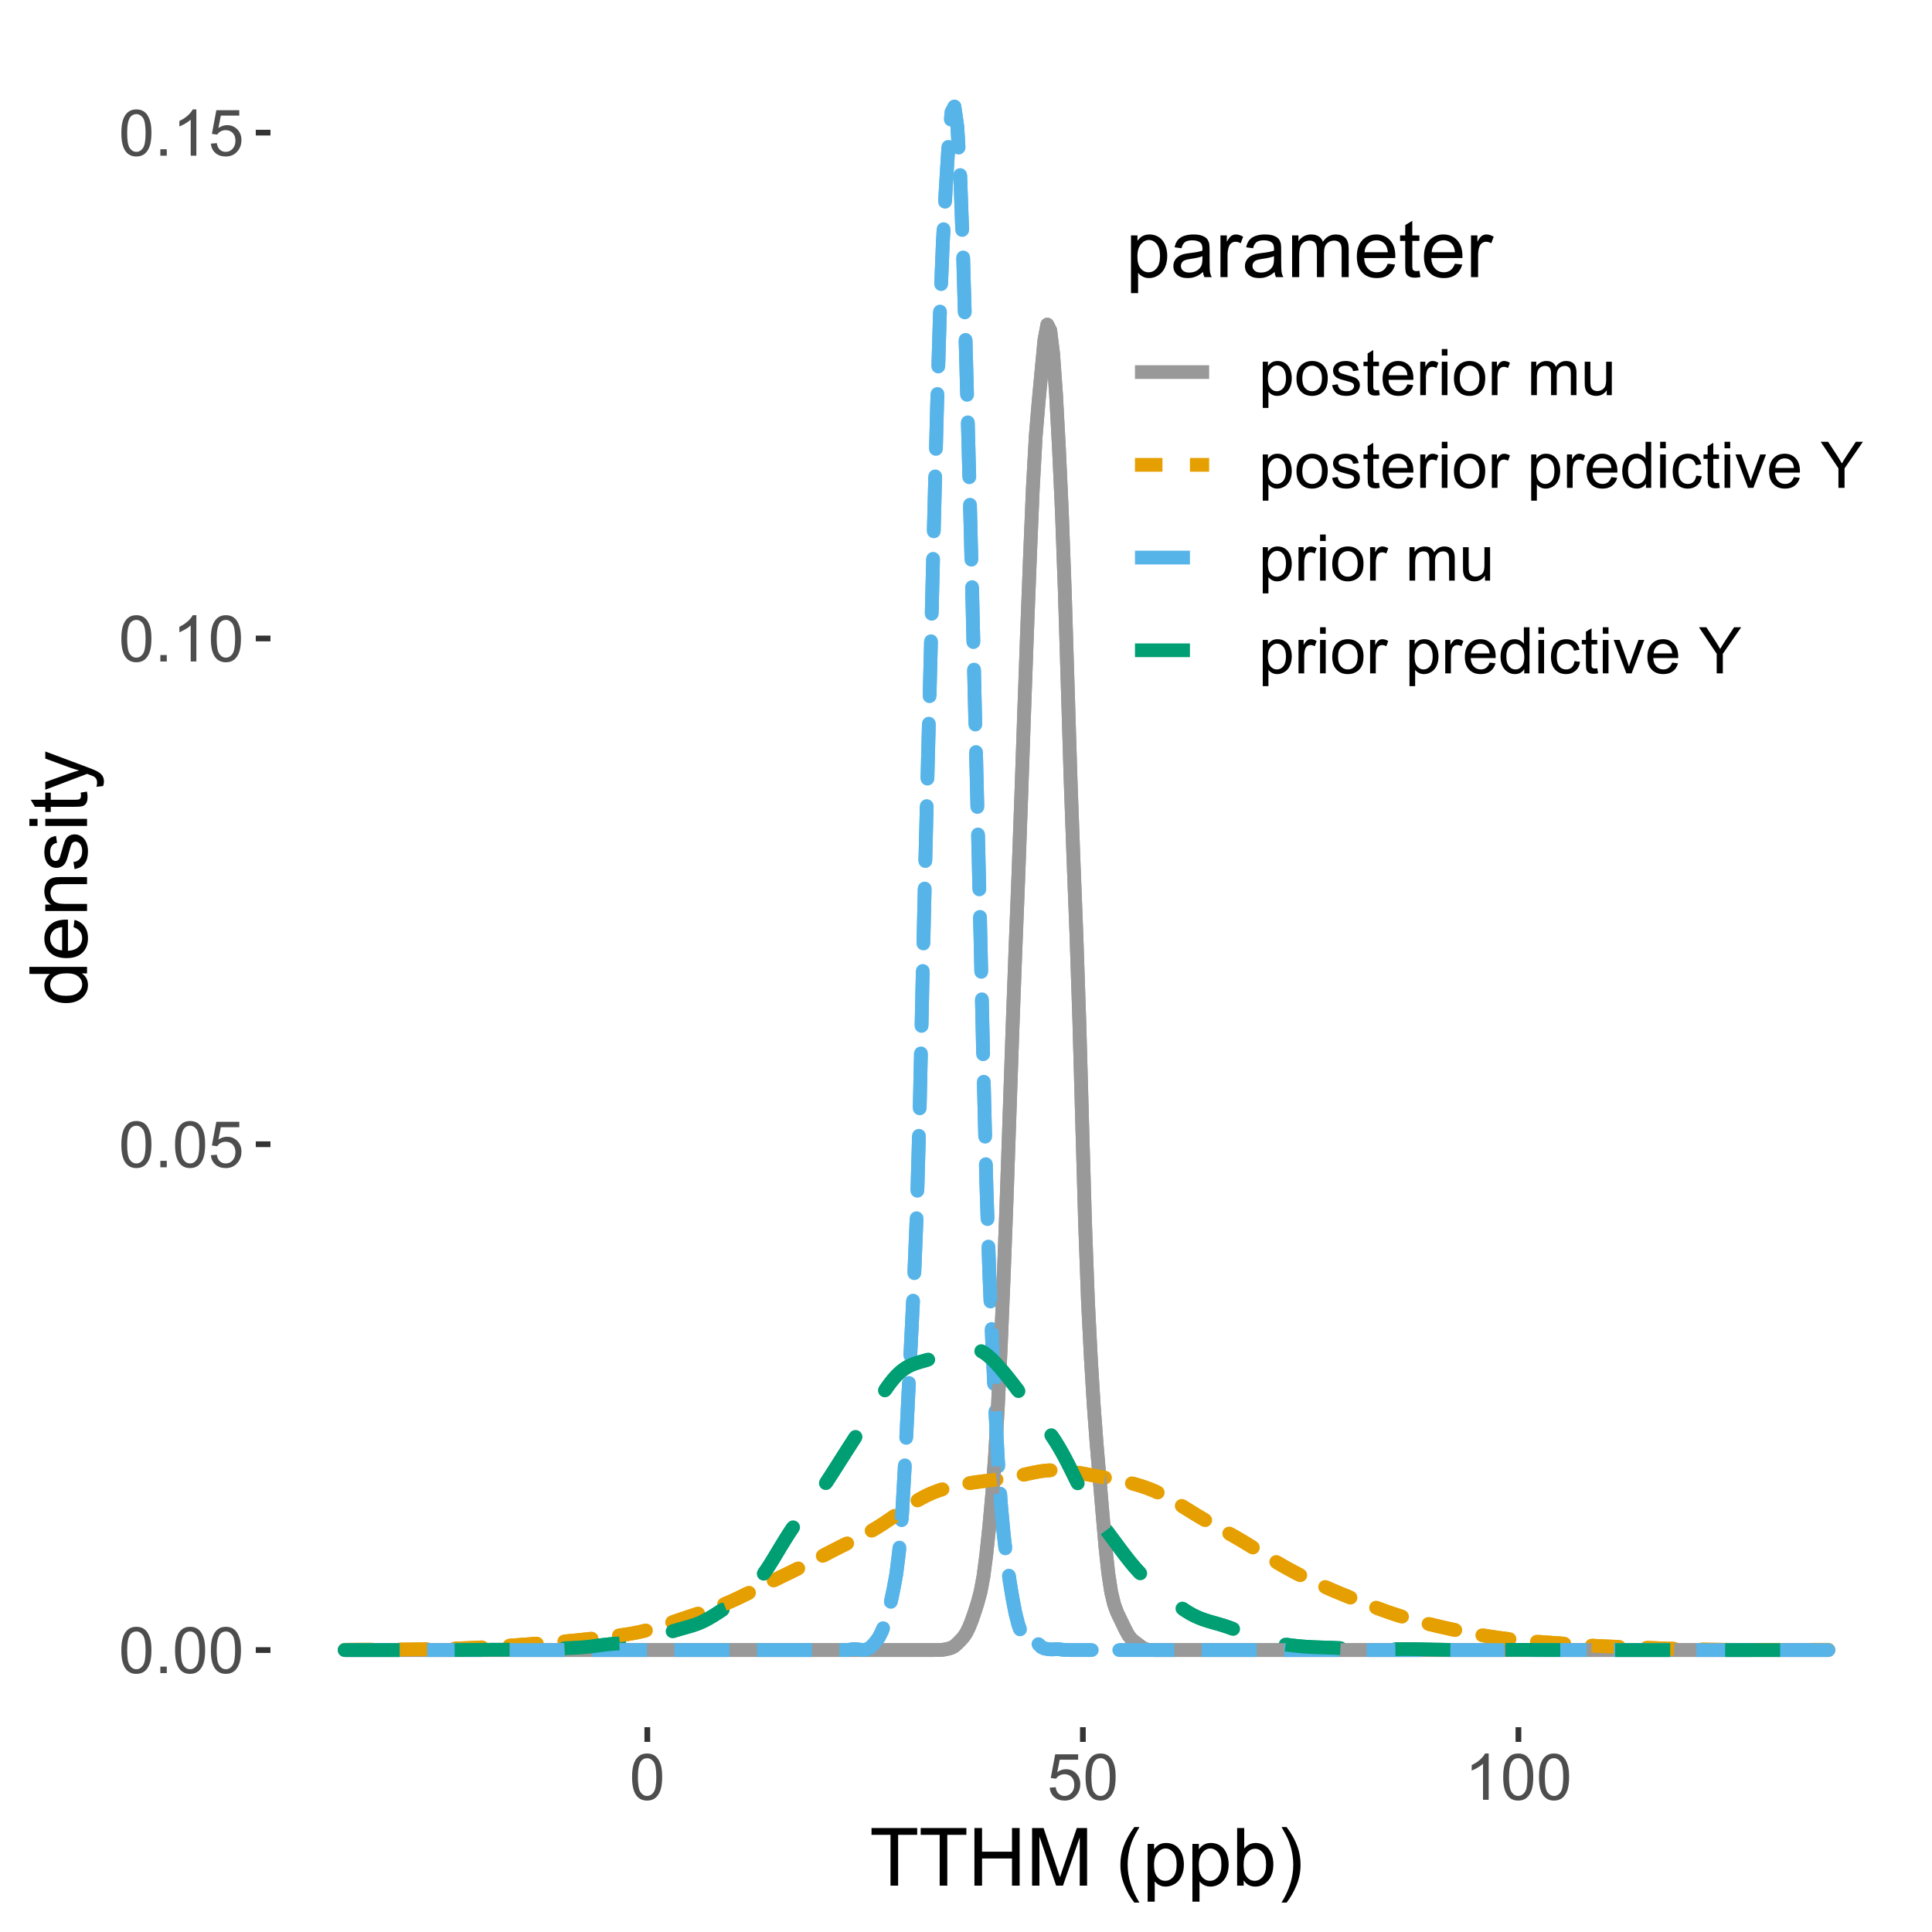 <?xml version="1.0" encoding="UTF-8"?>
<svg xmlns="http://www.w3.org/2000/svg" xmlns:xlink="http://www.w3.org/1999/xlink" width="360pt" height="360pt" viewBox="0 0 360 360" version="1.1">
<defs>
<g>
<symbol overflow="visible" id="glyph0-0">
<path style="stroke:none;" d="M 1.5 0 L 1.5 -7.5 L 7.5 -7.5 L 7.5 0 Z M 1.688 -0.188 L 7.312 -0.188 L 7.312 -7.312 L 1.688 -7.312 Z M 1.688 -0.188 "/>
</symbol>
<symbol overflow="visible" id="glyph0-1">
<path style="stroke:none;" d="M 0.5 -4.234 C 0.496 -5.246 0.602 -6.062 0.812 -6.688 C 1.02 -7.305 1.328 -7.785 1.742 -8.121 C 2.148 -8.457 2.668 -8.625 3.297 -8.625 C 3.758 -8.625 4.164 -8.531 4.512 -8.348 C 4.855 -8.16 5.141 -7.891 5.371 -7.543 C 5.594 -7.191 5.773 -6.766 5.906 -6.266 C 6.035 -5.762 6.098 -5.086 6.102 -4.234 C 6.098 -3.227 5.996 -2.414 5.789 -1.797 C 5.578 -1.176 5.266 -0.695 4.859 -0.359 C 4.445 -0.02 3.926 0.145 3.297 0.148 C 2.465 0.145 1.816 -0.148 1.348 -0.742 C 0.781 -1.457 0.496 -2.621 0.5 -4.234 Z M 1.582 -4.234 C 1.582 -2.824 1.746 -1.887 2.074 -1.418 C 2.402 -0.949 2.809 -0.715 3.297 -0.719 C 3.777 -0.715 4.184 -0.949 4.52 -1.422 C 4.848 -1.887 5.016 -2.824 5.016 -4.234 C 5.016 -5.648 4.848 -6.59 4.52 -7.055 C 4.184 -7.516 3.773 -7.746 3.289 -7.75 C 2.801 -7.746 2.414 -7.543 2.125 -7.137 C 1.762 -6.613 1.582 -5.645 1.582 -4.234 Z M 1.582 -4.234 "/>
</symbol>
<symbol overflow="visible" id="glyph0-2">
<path style="stroke:none;" d="M 1.09 0 L 1.09 -1.203 L 2.289 -1.203 L 2.289 0 Z M 1.09 0 "/>
</symbol>
<symbol overflow="visible" id="glyph0-3">
<path style="stroke:none;" d="M 0.5 -2.25 L 1.605 -2.344 C 1.684 -1.805 1.871 -1.398 2.176 -1.125 C 2.473 -0.852 2.836 -0.715 3.258 -0.719 C 3.766 -0.715 4.195 -0.906 4.547 -1.293 C 4.898 -1.672 5.074 -2.18 5.074 -2.82 C 5.074 -3.414 4.902 -3.891 4.566 -4.242 C 4.227 -4.59 3.785 -4.762 3.242 -4.766 C 2.898 -4.762 2.594 -4.684 2.32 -4.531 C 2.047 -4.375 1.832 -4.176 1.676 -3.93 L 0.688 -4.062 L 1.516 -8.473 L 5.789 -8.473 L 5.789 -7.465 L 2.359 -7.465 L 1.898 -5.156 C 2.414 -5.516 2.953 -5.695 3.523 -5.695 C 4.27 -5.695 4.902 -5.434 5.422 -4.914 C 5.934 -4.395 6.191 -3.727 6.195 -2.914 C 6.191 -2.133 5.965 -1.461 5.516 -0.898 C 4.961 -0.199 4.211 0.145 3.258 0.148 C 2.477 0.145 1.836 -0.07 1.344 -0.508 C 0.844 -0.941 0.562 -1.523 0.5 -2.25 Z M 0.5 -2.25 "/>
</symbol>
<symbol overflow="visible" id="glyph0-4">
<path style="stroke:none;" d="M 4.469 0 L 3.414 0 L 3.414 -6.719 C 3.16 -6.477 2.828 -6.234 2.414 -5.996 C 2 -5.75 1.629 -5.57 1.305 -5.449 L 1.305 -6.469 C 1.895 -6.742 2.41 -7.078 2.852 -7.477 C 3.293 -7.871 3.605 -8.254 3.789 -8.625 L 4.469 -8.625 Z M 4.469 0 "/>
</symbol>
<symbol overflow="visible" id="glyph0-5">
<path style="stroke:none;" d="M 0.789 2.383 L 0.789 -6.223 L 1.75 -6.223 L 1.75 -5.414 C 1.977 -5.73 2.234 -5.965 2.52 -6.125 C 2.801 -6.281 3.145 -6.363 3.555 -6.363 C 4.082 -6.363 4.551 -6.227 4.961 -5.953 C 5.363 -5.68 5.672 -5.293 5.883 -4.793 C 6.09 -4.293 6.191 -3.746 6.195 -3.156 C 6.191 -2.52 6.078 -1.945 5.852 -1.438 C 5.621 -0.922 5.289 -0.531 4.855 -0.266 C 4.418 0.008 3.961 0.141 3.48 0.141 C 3.129 0.141 2.812 0.066 2.535 -0.082 C 2.254 -0.23 2.023 -0.418 1.844 -0.645 L 1.844 2.383 Z M 1.746 -3.078 C 1.746 -2.273 1.906 -1.684 2.23 -1.301 C 2.555 -0.918 2.949 -0.727 3.41 -0.727 C 3.879 -0.727 4.277 -0.922 4.613 -1.32 C 4.945 -1.711 5.113 -2.328 5.117 -3.164 C 5.113 -3.953 4.949 -4.547 4.625 -4.945 C 4.297 -5.34 3.91 -5.535 3.457 -5.539 C 3.004 -5.535 2.605 -5.324 2.262 -4.906 C 1.918 -4.484 1.746 -3.875 1.746 -3.078 Z M 1.746 -3.078 "/>
</symbol>
<symbol overflow="visible" id="glyph0-6">
<path style="stroke:none;" d="M 0.398 -3.109 C 0.398 -4.262 0.719 -5.117 1.359 -5.672 C 1.895 -6.133 2.547 -6.363 3.316 -6.363 C 4.172 -6.363 4.871 -6.082 5.414 -5.52 C 5.953 -4.957 6.223 -4.184 6.227 -3.199 C 6.223 -2.398 6.102 -1.766 5.867 -1.309 C 5.625 -0.848 5.277 -0.492 4.82 -0.238 C 4.359 0.016 3.859 0.141 3.316 0.141 C 2.441 0.141 1.734 -0.137 1.203 -0.695 C 0.664 -1.254 0.398 -2.059 0.398 -3.109 Z M 1.484 -3.109 C 1.48 -2.309 1.656 -1.711 2.004 -1.32 C 2.348 -0.922 2.785 -0.727 3.316 -0.727 C 3.84 -0.727 4.273 -0.926 4.621 -1.324 C 4.969 -1.723 5.145 -2.328 5.145 -3.148 C 5.145 -3.914 4.969 -4.496 4.617 -4.895 C 4.266 -5.289 3.832 -5.488 3.316 -5.492 C 2.785 -5.488 2.348 -5.293 2.004 -4.898 C 1.656 -4.5 1.48 -3.902 1.484 -3.109 Z M 1.484 -3.109 "/>
</symbol>
<symbol overflow="visible" id="glyph0-7">
<path style="stroke:none;" d="M 0.367 -1.859 L 1.414 -2.023 C 1.469 -1.602 1.633 -1.281 1.902 -1.059 C 2.168 -0.836 2.543 -0.727 3.023 -0.727 C 3.508 -0.727 3.867 -0.824 4.102 -1.023 C 4.336 -1.219 4.453 -1.449 4.453 -1.719 C 4.453 -1.953 4.348 -2.141 4.141 -2.281 C 3.996 -2.371 3.637 -2.492 3.062 -2.637 C 2.289 -2.832 1.754 -3 1.457 -3.145 C 1.156 -3.285 0.93 -3.48 0.777 -3.734 C 0.621 -3.984 0.543 -4.266 0.547 -4.57 C 0.543 -4.844 0.605 -5.098 0.734 -5.34 C 0.859 -5.574 1.035 -5.773 1.254 -5.93 C 1.418 -6.047 1.641 -6.148 1.926 -6.234 C 2.207 -6.32 2.512 -6.363 2.836 -6.363 C 3.324 -6.363 3.75 -6.293 4.121 -6.152 C 4.488 -6.012 4.762 -5.82 4.938 -5.578 C 5.113 -5.336 5.234 -5.016 5.305 -4.617 L 4.273 -4.477 C 4.223 -4.797 4.086 -5.047 3.863 -5.227 C 3.637 -5.406 3.32 -5.496 2.914 -5.496 C 2.426 -5.496 2.082 -5.414 1.875 -5.254 C 1.664 -5.094 1.559 -4.906 1.562 -4.695 C 1.559 -4.555 1.602 -4.434 1.695 -4.324 C 1.773 -4.211 1.91 -4.117 2.098 -4.043 C 2.203 -4.004 2.512 -3.914 3.031 -3.773 C 3.773 -3.574 4.293 -3.41 4.59 -3.285 C 4.879 -3.156 5.113 -2.973 5.285 -2.73 C 5.453 -2.488 5.535 -2.188 5.539 -1.828 C 5.535 -1.477 5.434 -1.145 5.23 -0.832 C 5.023 -0.52 4.727 -0.277 4.34 -0.113 C 3.953 0.059 3.516 0.141 3.031 0.141 C 2.219 0.141 1.602 -0.027 1.18 -0.363 C 0.754 -0.699 0.484 -1.195 0.367 -1.859 Z M 0.367 -1.859 "/>
</symbol>
<symbol overflow="visible" id="glyph0-8">
<path style="stroke:none;" d="M 3.094 -0.945 L 3.246 -0.012 C 2.949 0.051 2.684 0.082 2.449 0.082 C 2.066 0.082 1.77 0.023 1.559 -0.098 C 1.348 -0.219 1.199 -0.379 1.113 -0.578 C 1.027 -0.773 0.984 -1.188 0.984 -1.82 L 0.984 -5.402 L 0.211 -5.402 L 0.211 -6.223 L 0.984 -6.223 L 0.984 -7.766 L 2.031 -8.398 L 2.031 -6.223 L 3.094 -6.223 L 3.094 -5.402 L 2.031 -5.402 L 2.031 -1.766 C 2.027 -1.461 2.047 -1.27 2.086 -1.184 C 2.125 -1.098 2.184 -1.027 2.27 -0.977 C 2.352 -0.926 2.473 -0.902 2.633 -0.902 C 2.742 -0.902 2.898 -0.914 3.094 -0.945 Z M 3.094 -0.945 "/>
</symbol>
<symbol overflow="visible" id="glyph0-9">
<path style="stroke:none;" d="M 5.051 -2.004 L 6.141 -1.867 C 5.969 -1.23 5.648 -0.738 5.184 -0.387 C 4.719 -0.035 4.125 0.141 3.406 0.141 C 2.492 0.141 1.77 -0.137 1.238 -0.699 C 0.699 -1.254 0.434 -2.043 0.438 -3.059 C 0.434 -4.105 0.703 -4.918 1.246 -5.496 C 1.781 -6.074 2.48 -6.363 3.344 -6.363 C 4.176 -6.363 4.855 -6.078 5.383 -5.512 C 5.91 -4.945 6.176 -4.148 6.176 -3.125 C 6.176 -3.059 6.172 -2.965 6.172 -2.844 L 1.531 -2.844 C 1.562 -2.156 1.758 -1.633 2.109 -1.27 C 2.457 -0.906 2.891 -0.727 3.41 -0.727 C 3.797 -0.727 4.125 -0.828 4.402 -1.031 C 4.672 -1.234 4.891 -1.559 5.051 -2.004 Z M 1.586 -3.711 L 5.062 -3.711 C 5.016 -4.227 4.883 -4.621 4.664 -4.887 C 4.328 -5.293 3.891 -5.496 3.359 -5.496 C 2.871 -5.496 2.465 -5.332 2.137 -5.008 C 1.805 -4.684 1.621 -4.25 1.586 -3.711 Z M 1.586 -3.711 "/>
</symbol>
<symbol overflow="visible" id="glyph0-10">
<path style="stroke:none;" d="M 0.781 0 L 0.781 -6.223 L 1.727 -6.223 L 1.727 -5.281 C 1.969 -5.719 2.191 -6.012 2.398 -6.152 C 2.602 -6.293 2.828 -6.363 3.078 -6.363 C 3.43 -6.363 3.793 -6.25 4.16 -6.023 L 3.797 -5.047 C 3.539 -5.195 3.281 -5.273 3.023 -5.273 C 2.793 -5.273 2.586 -5.203 2.402 -5.066 C 2.215 -4.926 2.082 -4.734 2.008 -4.488 C 1.891 -4.113 1.832 -3.703 1.836 -3.258 L 1.836 0 Z M 0.781 0 "/>
</symbol>
<symbol overflow="visible" id="glyph0-11">
<path style="stroke:none;" d="M 0.797 -7.375 L 0.797 -8.59 L 1.852 -8.59 L 1.852 -7.375 Z M 0.797 0 L 0.797 -6.223 L 1.852 -6.223 L 1.852 0 Z M 0.797 0 "/>
</symbol>
<symbol overflow="visible" id="glyph0-12">
<path style="stroke:none;" d=""/>
</symbol>
<symbol overflow="visible" id="glyph0-13">
<path style="stroke:none;" d="M 0.789 0 L 0.789 -6.223 L 1.734 -6.223 L 1.734 -5.352 C 1.93 -5.648 2.188 -5.895 2.512 -6.082 C 2.836 -6.27 3.207 -6.363 3.621 -6.363 C 4.082 -6.363 4.457 -6.266 4.754 -6.074 C 5.043 -5.883 5.254 -5.617 5.379 -5.273 C 5.871 -6 6.512 -6.363 7.301 -6.363 C 7.918 -6.363 8.391 -6.191 8.723 -5.848 C 9.055 -5.504 9.223 -4.977 9.223 -4.273 L 9.223 0 L 8.172 0 L 8.172 -3.922 C 8.168 -4.34 8.133 -4.645 8.07 -4.832 C 8 -5.016 7.879 -5.164 7.699 -5.277 C 7.52 -5.391 7.309 -5.449 7.066 -5.449 C 6.629 -5.449 6.266 -5.301 5.977 -5.012 C 5.688 -4.719 5.543 -4.254 5.543 -3.617 L 5.543 0 L 4.488 0 L 4.488 -4.043 C 4.488 -4.512 4.402 -4.863 4.23 -5.098 C 4.059 -5.332 3.777 -5.449 3.387 -5.449 C 3.09 -5.449 2.812 -5.371 2.562 -5.215 C 2.309 -5.059 2.129 -4.828 2.016 -4.527 C 1.898 -4.227 1.84 -3.793 1.844 -3.227 L 1.844 0 Z M 0.789 0 "/>
</symbol>
<symbol overflow="visible" id="glyph0-14">
<path style="stroke:none;" d="M 4.867 0 L 4.867 -0.914 C 4.379 -0.211 3.723 0.141 2.895 0.141 C 2.527 0.141 2.184 0.07 1.867 -0.07 C 1.547 -0.211 1.309 -0.387 1.156 -0.602 C 1 -0.812 0.895 -1.074 0.832 -1.383 C 0.785 -1.59 0.762 -1.918 0.766 -2.367 L 0.766 -6.223 L 1.82 -6.223 L 1.82 -2.773 C 1.816 -2.219 1.84 -1.848 1.887 -1.656 C 1.949 -1.379 2.09 -1.16 2.309 -1.004 C 2.523 -0.84 2.789 -0.762 3.105 -0.766 C 3.418 -0.762 3.715 -0.844 3.996 -1.008 C 4.273 -1.172 4.469 -1.391 4.586 -1.672 C 4.699 -1.949 4.758 -2.355 4.758 -2.891 L 4.758 -6.223 L 5.812 -6.223 L 5.812 0 Z M 4.867 0 "/>
</symbol>
<symbol overflow="visible" id="glyph0-15">
<path style="stroke:none;" d="M 4.828 0 L 4.828 -0.785 C 4.43 -0.168 3.848 0.141 3.086 0.141 C 2.59 0.141 2.133 0.004 1.719 -0.27 C 1.297 -0.543 0.977 -0.922 0.75 -1.414 C 0.523 -1.898 0.41 -2.465 0.41 -3.105 C 0.41 -3.727 0.512 -4.289 0.719 -4.797 C 0.926 -5.301 1.238 -5.688 1.652 -5.957 C 2.066 -6.227 2.527 -6.363 3.039 -6.363 C 3.41 -6.363 3.746 -6.281 4.043 -6.125 C 4.336 -5.965 4.574 -5.762 4.758 -5.508 L 4.758 -8.59 L 5.805 -8.59 L 5.805 0 Z M 1.492 -3.105 C 1.488 -2.309 1.656 -1.711 1.996 -1.316 C 2.328 -0.922 2.727 -0.727 3.188 -0.727 C 3.648 -0.727 4.039 -0.914 4.359 -1.293 C 4.68 -1.668 4.84 -2.242 4.844 -3.016 C 4.84 -3.867 4.676 -4.492 4.352 -4.895 C 4.02 -5.289 3.617 -5.488 3.141 -5.492 C 2.672 -5.488 2.277 -5.297 1.965 -4.918 C 1.645 -4.531 1.488 -3.93 1.492 -3.105 Z M 1.492 -3.105 "/>
</symbol>
<symbol overflow="visible" id="glyph0-16">
<path style="stroke:none;" d="M 4.852 -2.281 L 5.891 -2.145 C 5.773 -1.426 5.484 -0.863 5.02 -0.465 C 4.551 -0.059 3.977 0.141 3.297 0.141 C 2.445 0.141 1.762 -0.137 1.246 -0.695 C 0.727 -1.25 0.469 -2.047 0.469 -3.086 C 0.469 -3.754 0.578 -4.344 0.801 -4.852 C 1.023 -5.355 1.363 -5.73 1.816 -5.984 C 2.27 -6.234 2.766 -6.363 3.305 -6.363 C 3.98 -6.363 4.531 -6.191 4.965 -5.848 C 5.391 -5.504 5.668 -5.02 5.789 -4.395 L 4.766 -4.234 C 4.664 -4.652 4.492 -4.969 4.246 -5.18 C 3.996 -5.391 3.695 -5.496 3.344 -5.496 C 2.809 -5.496 2.379 -5.305 2.051 -4.922 C 1.719 -4.539 1.551 -3.938 1.555 -3.117 C 1.551 -2.281 1.711 -1.672 2.035 -1.293 C 2.352 -0.914 2.77 -0.727 3.289 -0.727 C 3.695 -0.727 4.043 -0.852 4.324 -1.105 C 4.602 -1.359 4.777 -1.75 4.852 -2.281 Z M 4.852 -2.281 "/>
</symbol>
<symbol overflow="visible" id="glyph0-17">
<path style="stroke:none;" d="M 2.52 0 L 0.152 -6.223 L 1.266 -6.223 L 2.602 -2.496 C 2.746 -2.09 2.879 -1.672 3 -1.242 C 3.094 -1.57 3.223 -1.965 3.391 -2.426 L 4.773 -6.223 L 5.859 -6.223 L 3.504 0 Z M 2.52 0 "/>
</symbol>
<symbol overflow="visible" id="glyph0-18">
<path style="stroke:none;" d="M 3.344 0 L 3.344 -3.641 L 0.035 -8.59 L 1.418 -8.59 L 3.109 -6 C 3.418 -5.516 3.711 -5.031 3.984 -4.547 C 4.242 -4.992 4.555 -5.496 4.922 -6.062 L 6.586 -8.59 L 7.91 -8.59 L 4.484 -3.641 L 4.484 0 Z M 3.344 0 "/>
</symbol>
<symbol overflow="visible" id="glyph1-0">
<path style="stroke:none;" d="M 1.875 0 L 1.875 -9.375 L 9.375 -9.375 L 9.375 0 Z M 2.109 -0.234 L 9.141 -0.234 L 9.141 -9.141 L 2.109 -9.141 Z M 2.109 -0.234 "/>
</symbol>
<symbol overflow="visible" id="glyph1-1">
<path style="stroke:none;" d="M 3.891 0 L 3.891 -9.469 L 0.352 -9.469 L 0.352 -10.738 L 8.863 -10.738 L 8.863 -9.469 L 5.309 -9.469 L 5.309 0 Z M 3.891 0 "/>
</symbol>
<symbol overflow="visible" id="glyph1-2">
<path style="stroke:none;" d="M 1.203 0 L 1.203 -10.738 L 2.621 -10.738 L 2.621 -6.328 L 8.203 -6.328 L 8.203 -10.738 L 9.625 -10.738 L 9.625 0 L 8.203 0 L 8.203 -5.062 L 2.621 -5.062 L 2.621 0 Z M 1.203 0 "/>
</symbol>
<symbol overflow="visible" id="glyph1-3">
<path style="stroke:none;" d="M 1.113 0 L 1.113 -10.738 L 3.25 -10.738 L 5.793 -3.133 C 6.023 -2.426 6.195 -1.898 6.305 -1.547 C 6.426 -1.938 6.617 -2.508 6.879 -3.266 L 9.449 -10.738 L 11.359 -10.738 L 11.359 0 L 9.992 0 L 9.992 -8.988 L 6.871 0 L 5.59 0 L 2.484 -9.141 L 2.484 0 Z M 1.113 0 "/>
</symbol>
<symbol overflow="visible" id="glyph1-4">
<path style="stroke:none;" d=""/>
</symbol>
<symbol overflow="visible" id="glyph1-5">
<path style="stroke:none;" d="M 3.508 3.156 C 2.777 2.238 2.16 1.168 1.66 -0.062 C 1.152 -1.293 0.902 -2.57 0.906 -3.891 C 0.902 -5.051 1.09 -6.164 1.473 -7.23 C 1.91 -8.465 2.59 -9.695 3.508 -10.922 L 4.453 -10.922 C 3.859 -9.906 3.469 -9.18 3.281 -8.746 C 2.984 -8.07 2.75 -7.367 2.578 -6.637 C 2.367 -5.719 2.262 -4.801 2.262 -3.883 C 2.262 -1.531 2.992 0.812 4.453 3.156 Z M 3.508 3.156 "/>
</symbol>
<symbol overflow="visible" id="glyph1-6">
<path style="stroke:none;" d="M 0.988 2.98 L 0.988 -7.777 L 2.191 -7.777 L 2.191 -6.766 C 2.473 -7.16 2.789 -7.457 3.148 -7.656 C 3.5 -7.852 3.934 -7.949 4.445 -7.953 C 5.105 -7.949 5.691 -7.781 6.203 -7.441 C 6.707 -7.098 7.09 -6.613 7.352 -5.996 C 7.609 -5.371 7.738 -4.691 7.742 -3.949 C 7.738 -3.152 7.598 -2.434 7.312 -1.797 C 7.023 -1.16 6.605 -0.672 6.066 -0.332 C 5.52 0.008 4.949 0.176 4.352 0.176 C 3.91 0.176 3.516 0.086 3.168 -0.102 C 2.816 -0.285 2.531 -0.52 2.309 -0.805 L 2.309 2.98 Z M 2.184 -3.844 C 2.18 -2.844 2.383 -2.102 2.789 -1.625 C 3.195 -1.141 3.684 -0.902 4.262 -0.906 C 4.844 -0.902 5.348 -1.148 5.766 -1.648 C 6.184 -2.141 6.391 -2.91 6.395 -3.953 C 6.391 -4.941 6.188 -5.684 5.781 -6.18 C 5.371 -6.672 4.883 -6.918 4.32 -6.922 C 3.758 -6.918 3.262 -6.656 2.832 -6.133 C 2.395 -5.605 2.18 -4.844 2.184 -3.844 Z M 2.184 -3.844 "/>
</symbol>
<symbol overflow="visible" id="glyph1-7">
<path style="stroke:none;" d="M 2.203 0 L 0.98 0 L 0.98 -10.738 L 2.301 -10.738 L 2.301 -6.906 C 2.852 -7.602 3.562 -7.949 4.43 -7.953 C 4.906 -7.949 5.359 -7.855 5.789 -7.664 C 6.215 -7.469 6.566 -7.195 6.844 -6.852 C 7.117 -6.5 7.332 -6.078 7.492 -5.586 C 7.645 -5.09 7.723 -4.566 7.727 -4.008 C 7.723 -2.672 7.395 -1.641 6.738 -0.914 C 6.078 -0.188 5.285 0.176 4.367 0.176 C 3.445 0.176 2.727 -0.207 2.203 -0.973 Z M 2.191 -3.949 C 2.191 -3.012 2.316 -2.336 2.57 -1.926 C 2.984 -1.242 3.547 -0.902 4.254 -0.906 C 4.832 -0.902 5.328 -1.152 5.75 -1.656 C 6.164 -2.156 6.375 -2.902 6.379 -3.898 C 6.375 -4.91 6.172 -5.66 5.773 -6.145 C 5.367 -6.625 4.883 -6.867 4.312 -6.871 C 3.734 -6.867 3.234 -6.617 2.82 -6.117 C 2.398 -5.617 2.191 -4.895 2.191 -3.949 Z M 2.191 -3.949 "/>
</symbol>
<symbol overflow="visible" id="glyph1-8">
<path style="stroke:none;" d="M 1.852 3.156 L 0.906 3.156 C 2.363 0.812 3.094 -1.531 3.098 -3.883 C 3.094 -4.797 2.988 -5.707 2.781 -6.613 C 2.613 -7.344 2.383 -8.047 2.086 -8.723 C 1.895 -9.16 1.5 -9.895 0.906 -10.922 L 1.852 -10.922 C 2.77 -9.695 3.449 -8.465 3.891 -7.23 C 4.266 -6.164 4.453 -5.051 4.453 -3.891 C 4.453 -2.57 4.199 -1.293 3.695 -0.062 C 3.188 1.168 2.574 2.238 1.852 3.156 Z M 1.852 3.156 "/>
</symbol>
<symbol overflow="visible" id="glyph1-9">
<path style="stroke:none;" d="M 6.062 -0.961 C 5.574 -0.543 5.105 -0.246 4.652 -0.078 C 4.199 0.094 3.715 0.176 3.199 0.176 C 2.344 0.176 1.688 -0.031 1.23 -0.449 C 0.77 -0.867 0.539 -1.402 0.543 -2.051 C 0.539 -2.43 0.625 -2.777 0.801 -3.094 C 0.973 -3.406 1.199 -3.656 1.484 -3.852 C 1.762 -4.039 2.078 -4.184 2.43 -4.285 C 2.688 -4.348 3.078 -4.414 3.602 -4.484 C 4.664 -4.605 5.449 -4.758 5.953 -4.938 C 5.957 -5.113 5.957 -5.227 5.961 -5.281 C 5.957 -5.812 5.836 -6.191 5.59 -6.414 C 5.25 -6.711 4.746 -6.859 4.086 -6.863 C 3.461 -6.859 3.004 -6.75 2.711 -6.535 C 2.414 -6.316 2.195 -5.934 2.059 -5.383 L 0.77 -5.559 C 0.883 -6.109 1.078 -6.555 1.348 -6.895 C 1.613 -7.234 2 -7.496 2.512 -7.68 C 3.016 -7.859 3.605 -7.949 4.277 -7.953 C 4.941 -7.949 5.48 -7.871 5.895 -7.719 C 6.309 -7.559 6.613 -7.363 6.812 -7.129 C 7.004 -6.891 7.141 -6.594 7.223 -6.234 C 7.266 -6.008 7.289 -5.602 7.289 -5.016 L 7.289 -3.258 C 7.289 -2.031 7.316 -1.254 7.371 -0.934 C 7.426 -0.605 7.535 -0.297 7.703 0 L 6.328 0 C 6.191 -0.273 6.102 -0.594 6.062 -0.961 Z M 5.953 -3.902 C 5.477 -3.707 4.758 -3.539 3.801 -3.406 C 3.258 -3.324 2.875 -3.238 2.648 -3.141 C 2.422 -3.043 2.246 -2.898 2.129 -2.711 C 2.004 -2.52 1.945 -2.312 1.949 -2.086 C 1.945 -1.734 2.078 -1.441 2.348 -1.207 C 2.609 -0.973 3 -0.855 3.516 -0.855 C 4.023 -0.855 4.473 -0.965 4.871 -1.188 C 5.262 -1.41 5.555 -1.715 5.742 -2.102 C 5.883 -2.395 5.953 -2.836 5.953 -3.422 Z M 5.953 -3.902 "/>
</symbol>
<symbol overflow="visible" id="glyph1-10">
<path style="stroke:none;" d="M 0.973 0 L 0.973 -7.777 L 2.16 -7.777 L 2.16 -6.598 C 2.461 -7.148 2.738 -7.512 2.996 -7.688 C 3.25 -7.863 3.535 -7.949 3.844 -7.953 C 4.289 -7.949 4.738 -7.809 5.199 -7.531 L 4.746 -6.305 C 4.422 -6.496 4.098 -6.59 3.781 -6.594 C 3.488 -6.59 3.23 -6.504 3.004 -6.332 C 2.773 -6.156 2.609 -5.914 2.512 -5.609 C 2.363 -5.137 2.289 -4.625 2.293 -4.07 L 2.293 0 Z M 0.973 0 "/>
</symbol>
<symbol overflow="visible" id="glyph1-11">
<path style="stroke:none;" d="M 0.988 0 L 0.988 -7.777 L 2.168 -7.777 L 2.168 -6.688 C 2.41 -7.062 2.734 -7.371 3.141 -7.605 C 3.547 -7.836 4.008 -7.949 4.527 -7.953 C 5.102 -7.949 5.574 -7.832 5.941 -7.594 C 6.309 -7.352 6.566 -7.016 6.723 -6.594 C 7.336 -7.496 8.137 -7.949 9.125 -7.953 C 9.891 -7.949 10.484 -7.738 10.902 -7.312 C 11.316 -6.883 11.523 -6.223 11.527 -5.34 L 11.527 0 L 10.219 0 L 10.219 -4.898 C 10.219 -5.426 10.176 -5.805 10.09 -6.039 C 10.004 -6.27 9.848 -6.457 9.625 -6.598 C 9.398 -6.738 9.133 -6.809 8.832 -6.812 C 8.281 -6.809 7.828 -6.625 7.469 -6.266 C 7.105 -5.898 6.926 -5.316 6.93 -4.52 L 6.93 0 L 5.609 0 L 5.609 -5.055 C 5.605 -5.637 5.5 -6.074 5.285 -6.371 C 5.07 -6.66 4.719 -6.809 4.234 -6.812 C 3.859 -6.809 3.516 -6.711 3.203 -6.52 C 2.887 -6.32 2.66 -6.035 2.52 -5.66 C 2.379 -5.285 2.309 -4.742 2.309 -4.035 L 2.309 0 Z M 0.988 0 "/>
</symbol>
<symbol overflow="visible" id="glyph1-12">
<path style="stroke:none;" d="M 6.312 -2.504 L 7.676 -2.336 C 7.457 -1.535 7.059 -0.918 6.48 -0.48 C 5.898 -0.043 5.156 0.176 4.254 0.176 C 3.113 0.176 2.211 -0.172 1.547 -0.875 C 0.883 -1.57 0.551 -2.555 0.551 -3.824 C 0.551 -5.129 0.887 -6.145 1.559 -6.867 C 2.23 -7.59 3.105 -7.949 4.184 -7.953 C 5.223 -7.949 6.07 -7.598 6.73 -6.891 C 7.387 -6.18 7.715 -5.184 7.719 -3.902 C 7.715 -3.824 7.715 -3.707 7.711 -3.551 L 1.91 -3.551 C 1.957 -2.695 2.199 -2.039 2.637 -1.586 C 3.07 -1.129 3.609 -0.902 4.262 -0.906 C 4.742 -0.902 5.156 -1.031 5.5 -1.289 C 5.84 -1.543 6.109 -1.945 6.312 -2.504 Z M 1.984 -4.637 L 6.328 -4.637 C 6.27 -5.285 6.102 -5.777 5.828 -6.109 C 5.406 -6.613 4.863 -6.867 4.195 -6.871 C 3.59 -6.867 3.078 -6.664 2.668 -6.262 C 2.254 -5.855 2.027 -5.312 1.984 -4.637 Z M 1.984 -4.637 "/>
</symbol>
<symbol overflow="visible" id="glyph1-13">
<path style="stroke:none;" d="M 3.867 -1.18 L 4.059 -0.016 C 3.684 0.062 3.352 0.098 3.062 0.102 C 2.582 0.098 2.211 0.027 1.949 -0.125 C 1.684 -0.273 1.496 -0.473 1.391 -0.719 C 1.281 -0.965 1.23 -1.484 1.23 -2.277 L 1.23 -6.754 L 0.266 -6.754 L 0.266 -7.777 L 1.23 -7.777 L 1.23 -9.703 L 2.543 -10.496 L 2.543 -7.777 L 3.867 -7.777 L 3.867 -6.754 L 2.543 -6.754 L 2.543 -2.203 C 2.543 -1.828 2.562 -1.586 2.609 -1.48 C 2.652 -1.371 2.73 -1.285 2.836 -1.223 C 2.941 -1.156 3.09 -1.125 3.289 -1.129 C 3.43 -1.125 3.625 -1.141 3.867 -1.18 Z M 3.867 -1.18 "/>
</symbol>
<symbol overflow="visible" id="glyph2-0">
<path style="stroke:none;" d="M 0 -1.875 L -9.375 -1.875 L -9.375 -9.375 L 0 -9.375 Z M -0.234 -2.109 L -0.234 -9.141 L -9.141 -9.141 L -9.141 -2.109 Z M -0.234 -2.109 "/>
</symbol>
<symbol overflow="visible" id="glyph2-1">
<path style="stroke:none;" d="M 0 -6.035 L -0.98 -6.035 C -0.207 -5.543 0.176 -4.816 0.176 -3.859 C 0.176 -3.238 0.008 -2.668 -0.336 -2.148 C -0.672 -1.629 -1.148 -1.227 -1.766 -0.941 C -2.375 -0.652 -3.082 -0.508 -3.883 -0.512 C -4.656 -0.508 -5.359 -0.637 -5.996 -0.898 C -6.625 -1.156 -7.109 -1.547 -7.449 -2.066 C -7.781 -2.582 -7.949 -3.16 -7.953 -3.801 C -7.949 -4.266 -7.852 -4.684 -7.656 -5.051 C -7.457 -5.418 -7.199 -5.715 -6.883 -5.945 L -10.738 -5.949 L -10.738 -7.258 L 0 -7.258 Z M -3.883 -1.867 C -2.883 -1.863 -2.137 -2.074 -1.645 -2.496 C -1.148 -2.918 -0.902 -3.414 -0.906 -3.984 C -0.902 -4.559 -1.137 -5.047 -1.613 -5.453 C -2.082 -5.855 -2.805 -6.059 -3.773 -6.059 C -4.836 -6.059 -5.613 -5.852 -6.113 -5.441 C -6.609 -5.031 -6.859 -4.527 -6.863 -3.926 C -6.859 -3.34 -6.621 -2.848 -6.145 -2.457 C -5.664 -2.059 -4.91 -1.863 -3.883 -1.867 Z M -3.883 -1.867 "/>
</symbol>
<symbol overflow="visible" id="glyph2-2">
<path style="stroke:none;" d="M -2.504 -6.312 L -2.336 -7.676 C -1.535 -7.457 -0.918 -7.059 -0.48 -6.48 C -0.043 -5.898 0.176 -5.156 0.176 -4.254 C 0.176 -3.113 -0.172 -2.211 -0.875 -1.547 C -1.57 -0.883 -2.555 -0.551 -3.824 -0.551 C -5.129 -0.551 -6.145 -0.887 -6.867 -1.559 C -7.59 -2.23 -7.949 -3.105 -7.953 -4.184 C -7.949 -5.223 -7.598 -6.07 -6.891 -6.73 C -6.18 -7.387 -5.184 -7.715 -3.902 -7.719 C -3.824 -7.715 -3.707 -7.715 -3.551 -7.711 L -3.551 -1.91 C -2.695 -1.957 -2.039 -2.199 -1.586 -2.637 C -1.129 -3.07 -0.902 -3.609 -0.906 -4.262 C -0.902 -4.742 -1.027 -5.156 -1.285 -5.5 C -1.535 -5.84 -1.941 -6.109 -2.504 -6.312 Z M -4.637 -1.984 L -4.637 -6.328 C -5.285 -6.27 -5.777 -6.102 -6.109 -5.828 C -6.613 -5.406 -6.867 -4.863 -6.871 -4.195 C -6.867 -3.59 -6.664 -3.078 -6.262 -2.668 C -5.855 -2.254 -5.312 -2.027 -4.637 -1.984 Z M -4.637 -1.984 "/>
</symbol>
<symbol overflow="visible" id="glyph2-3">
<path style="stroke:none;" d="M 0 -0.988 L -7.777 -0.988 L -7.777 -2.176 L -6.672 -2.176 C -7.523 -2.742 -7.949 -3.57 -7.953 -4.652 C -7.949 -5.121 -7.867 -5.551 -7.699 -5.945 C -7.531 -6.336 -7.309 -6.629 -7.039 -6.824 C -6.762 -7.016 -6.438 -7.152 -6.062 -7.234 C -5.816 -7.281 -5.391 -7.305 -4.781 -7.309 L 0 -7.309 L 0 -5.992 L -4.73 -5.992 C -5.266 -5.988 -5.668 -5.938 -5.938 -5.836 C -6.199 -5.734 -6.414 -5.551 -6.574 -5.289 C -6.73 -5.027 -6.809 -4.723 -6.812 -4.371 C -6.809 -3.809 -6.629 -3.324 -6.277 -2.918 C -5.918 -2.512 -5.242 -2.309 -4.25 -2.309 L 0 -2.309 Z M 0 -0.988 "/>
</symbol>
<symbol overflow="visible" id="glyph2-4">
<path style="stroke:none;" d="M -2.32 -0.461 L -2.527 -1.766 C -2 -1.836 -1.602 -2.039 -1.324 -2.375 C -1.043 -2.707 -0.902 -3.176 -0.906 -3.781 C -0.902 -4.383 -1.027 -4.832 -1.277 -5.125 C -1.523 -5.418 -1.812 -5.566 -2.145 -5.566 C -2.441 -5.566 -2.676 -5.438 -2.848 -5.18 C -2.965 -4.996 -3.113 -4.547 -3.297 -3.832 C -3.539 -2.863 -3.75 -2.191 -3.93 -1.82 C -4.105 -1.445 -4.352 -1.16 -4.668 -0.969 C -4.98 -0.773 -5.328 -0.68 -5.711 -0.68 C -6.059 -0.68 -6.379 -0.758 -6.676 -0.918 C -6.965 -1.074 -7.211 -1.289 -7.414 -1.566 C -7.562 -1.77 -7.691 -2.051 -7.797 -2.406 C -7.898 -2.758 -7.949 -3.137 -7.953 -3.547 C -7.949 -4.152 -7.863 -4.688 -7.688 -5.152 C -7.512 -5.609 -7.273 -5.949 -6.977 -6.172 C -6.676 -6.391 -6.273 -6.543 -5.773 -6.629 L -5.594 -5.34 C -5.992 -5.277 -6.305 -5.109 -6.531 -4.828 C -6.754 -4.547 -6.867 -4.148 -6.871 -3.641 C -6.867 -3.031 -6.766 -2.602 -6.57 -2.344 C -6.367 -2.086 -6.133 -1.957 -5.867 -1.957 C -5.691 -1.957 -5.539 -2.008 -5.406 -2.117 C -5.262 -2.219 -5.145 -2.387 -5.055 -2.621 C -5.004 -2.75 -4.891 -3.141 -4.719 -3.785 C -4.465 -4.719 -4.262 -5.367 -4.105 -5.738 C -3.945 -6.105 -3.715 -6.395 -3.41 -6.605 C -3.105 -6.812 -2.73 -6.918 -2.285 -6.922 C -1.844 -6.918 -1.43 -6.789 -1.043 -6.535 C -0.652 -6.277 -0.352 -5.91 -0.141 -5.426 C 0.07 -4.941 0.176 -4.395 0.176 -3.785 C 0.176 -2.773 -0.031 -2 -0.453 -1.473 C -0.871 -0.941 -1.496 -0.605 -2.32 -0.461 Z M -2.32 -0.461 "/>
</symbol>
<symbol overflow="visible" id="glyph2-5">
<path style="stroke:none;" d="M -9.223 -0.996 L -10.738 -0.996 L -10.738 -2.316 L -9.223 -2.316 Z M 0 -0.996 L -7.777 -0.996 L -7.777 -2.316 L 0 -2.312 Z M 0 -0.996 "/>
</symbol>
<symbol overflow="visible" id="glyph2-6">
<path style="stroke:none;" d="M -1.18 -3.867 L -0.016 -4.059 C 0.062 -3.684 0.098 -3.352 0.102 -3.062 C 0.098 -2.582 0.027 -2.211 -0.125 -1.949 C -0.273 -1.684 -0.473 -1.496 -0.719 -1.391 C -0.965 -1.281 -1.484 -1.23 -2.277 -1.23 L -6.754 -1.23 L -6.754 -0.266 L -7.777 -0.266 L -7.777 -1.23 L -9.703 -1.23 L -10.496 -2.543 L -7.777 -2.543 L -7.777 -3.867 L -6.754 -3.867 L -6.754 -2.543 L -2.203 -2.543 C -1.828 -2.543 -1.586 -2.562 -1.477 -2.609 C -1.367 -2.652 -1.281 -2.73 -1.223 -2.836 C -1.156 -2.941 -1.125 -3.09 -1.129 -3.289 C -1.125 -3.43 -1.141 -3.625 -1.18 -3.867 Z M -1.18 -3.867 "/>
</symbol>
<symbol overflow="visible" id="glyph2-7">
<path style="stroke:none;" d="M 2.996 -0.93 L 1.758 -0.785 C 1.836 -1.07 1.875 -1.32 1.875 -1.539 C 1.875 -1.828 1.824 -2.062 1.727 -2.238 C 1.629 -2.414 1.492 -2.559 1.32 -2.672 C 1.184 -2.754 0.855 -2.887 0.336 -3.078 C 0.258 -3.098 0.152 -3.137 0.016 -3.195 L -7.777 -0.242 L -7.777 -1.664 L -3.273 -3.281 C -2.699 -3.492 -2.098 -3.68 -1.473 -3.844 C -2.074 -3.992 -2.668 -4.172 -3.246 -4.387 L -7.777 -6.051 L -7.777 -7.367 L 0.133 -4.41 C 0.984 -4.09 1.574 -3.844 1.898 -3.668 C 2.328 -3.434 2.645 -3.164 2.852 -2.863 C 3.051 -2.559 3.152 -2.199 3.156 -1.781 C 3.152 -1.523 3.098 -1.238 2.996 -0.93 Z M 2.996 -0.93 "/>
</symbol>
</g>
<clipPath id="clip1">
  <path d="M 50.398 260 L 354.52 260 L 354.52 261 L 50.398 261 Z M 50.398 260 "/>
</clipPath>
<clipPath id="clip2">
  <path d="M 50.398 165 L 354.52 165 L 354.52 167 L 50.398 167 Z M 50.398 165 "/>
</clipPath>
<clipPath id="clip3">
  <path d="M 50.398 71 L 354.52 71 L 354.52 73 L 50.398 73 Z M 50.398 71 "/>
</clipPath>
<clipPath id="clip4">
  <path d="M 79 5.48 L 81 5.48 L 81 321.84 L 79 321.84 Z M 79 5.48 "/>
</clipPath>
<clipPath id="clip5">
  <path d="M 160 5.48 L 162 5.48 L 162 321.84 L 160 321.84 Z M 160 5.48 "/>
</clipPath>
<clipPath id="clip6">
  <path d="M 242 5.48 L 243 5.48 L 243 321.84 L 242 321.84 Z M 242 5.48 "/>
</clipPath>
<clipPath id="clip7">
  <path d="M 323 5.48 L 324 5.48 L 324 321.84 L 323 321.84 Z M 323 5.48 "/>
</clipPath>
<clipPath id="clip8">
  <path d="M 50.398 306 L 354.52 306 L 354.52 308 L 50.398 308 Z M 50.398 306 "/>
</clipPath>
<clipPath id="clip9">
  <path d="M 50.398 212 L 354.52 212 L 354.52 214 L 50.398 214 Z M 50.398 212 "/>
</clipPath>
<clipPath id="clip10">
  <path d="M 50.398 118 L 354.52 118 L 354.52 120 L 50.398 120 Z M 50.398 118 "/>
</clipPath>
<clipPath id="clip11">
  <path d="M 50.398 24 L 354.52 24 L 354.52 26 L 50.398 26 Z M 50.398 24 "/>
</clipPath>
<clipPath id="clip12">
  <path d="M 120 5.48 L 122 5.48 L 122 321.84 L 120 321.84 Z M 120 5.48 "/>
</clipPath>
<clipPath id="clip13">
  <path d="M 201 5.48 L 203 5.48 L 203 321.84 L 201 321.84 Z M 201 5.48 "/>
</clipPath>
<clipPath id="clip14">
  <path d="M 282 5.48 L 284 5.48 L 284 321.84 L 282 321.84 Z M 282 5.48 "/>
</clipPath>
</defs>
<g id="surface359">
<rect x="0" y="0" width="360" height="360" style="fill:rgb(100%,100%,100%);fill-opacity:1;stroke:none;"/>
<g clip-path="url(#clip1)" clip-rule="nonzero">
<path style="fill:none;stroke-width:0.533;stroke-linecap:butt;stroke-linejoin:round;stroke:rgb(100%,100%,100%);stroke-opacity:1;stroke-miterlimit:10;" d="M 50.398 260.336 L 354.52 260.336 "/>
</g>
<g clip-path="url(#clip2)" clip-rule="nonzero">
<path style="fill:none;stroke-width:0.533;stroke-linecap:butt;stroke-linejoin:round;stroke:rgb(100%,100%,100%);stroke-opacity:1;stroke-miterlimit:10;" d="M 50.398 166.086 L 354.52 166.086 "/>
</g>
<g clip-path="url(#clip3)" clip-rule="nonzero">
<path style="fill:none;stroke-width:0.533;stroke-linecap:butt;stroke-linejoin:round;stroke:rgb(100%,100%,100%);stroke-opacity:1;stroke-miterlimit:10;" d="M 50.398 71.84 L 354.52 71.84 "/>
</g>
<g clip-path="url(#clip4)" clip-rule="nonzero">
<path style="fill:none;stroke-width:0.533;stroke-linecap:butt;stroke-linejoin:round;stroke:rgb(100%,100%,100%);stroke-opacity:1;stroke-miterlimit:10;" d="M 80.035 321.84 L 80.035 5.48 "/>
</g>
<g clip-path="url(#clip5)" clip-rule="nonzero">
<path style="fill:none;stroke-width:0.533;stroke-linecap:butt;stroke-linejoin:round;stroke:rgb(100%,100%,100%);stroke-opacity:1;stroke-miterlimit:10;" d="M 161.195 321.84 L 161.195 5.48 "/>
</g>
<g clip-path="url(#clip6)" clip-rule="nonzero">
<path style="fill:none;stroke-width:0.533;stroke-linecap:butt;stroke-linejoin:round;stroke:rgb(100%,100%,100%);stroke-opacity:1;stroke-miterlimit:10;" d="M 242.359 321.84 L 242.359 5.48 "/>
</g>
<g clip-path="url(#clip7)" clip-rule="nonzero">
<path style="fill:none;stroke-width:0.533;stroke-linecap:butt;stroke-linejoin:round;stroke:rgb(100%,100%,100%);stroke-opacity:1;stroke-miterlimit:10;" d="M 323.52 321.84 L 323.52 5.48 "/>
</g>
<g clip-path="url(#clip8)" clip-rule="nonzero">
<path style="fill:none;stroke-width:1.067;stroke-linecap:butt;stroke-linejoin:round;stroke:rgb(100%,100%,100%);stroke-opacity:1;stroke-miterlimit:10;" d="M 50.398 307.461 L 354.52 307.461 "/>
</g>
<g clip-path="url(#clip9)" clip-rule="nonzero">
<path style="fill:none;stroke-width:1.067;stroke-linecap:butt;stroke-linejoin:round;stroke:rgb(100%,100%,100%);stroke-opacity:1;stroke-miterlimit:10;" d="M 50.398 213.211 L 354.52 213.211 "/>
</g>
<g clip-path="url(#clip10)" clip-rule="nonzero">
<path style="fill:none;stroke-width:1.067;stroke-linecap:butt;stroke-linejoin:round;stroke:rgb(100%,100%,100%);stroke-opacity:1;stroke-miterlimit:10;" d="M 50.398 118.965 L 354.52 118.965 "/>
</g>
<g clip-path="url(#clip11)" clip-rule="nonzero">
<path style="fill:none;stroke-width:1.067;stroke-linecap:butt;stroke-linejoin:round;stroke:rgb(100%,100%,100%);stroke-opacity:1;stroke-miterlimit:10;" d="M 50.398 24.715 L 354.52 24.715 "/>
</g>
<g clip-path="url(#clip12)" clip-rule="nonzero">
<path style="fill:none;stroke-width:1.067;stroke-linecap:butt;stroke-linejoin:round;stroke:rgb(100%,100%,100%);stroke-opacity:1;stroke-miterlimit:10;" d="M 120.617 321.84 L 120.617 5.48 "/>
</g>
<g clip-path="url(#clip13)" clip-rule="nonzero">
<path style="fill:none;stroke-width:1.067;stroke-linecap:butt;stroke-linejoin:round;stroke:rgb(100%,100%,100%);stroke-opacity:1;stroke-miterlimit:10;" d="M 201.777 321.84 L 201.777 5.48 "/>
</g>
<g clip-path="url(#clip14)" clip-rule="nonzero">
<path style="fill:none;stroke-width:1.067;stroke-linecap:butt;stroke-linejoin:round;stroke:rgb(100%,100%,100%);stroke-opacity:1;stroke-miterlimit:10;" d="M 282.938 321.84 L 282.938 5.48 "/>
</g>
<path style="fill:none;stroke-width:2.561;stroke-linecap:round;stroke-linejoin:round;stroke:rgb(60%,60%,60%);stroke-opacity:1;stroke-miterlimit:10;" d="M 64.223 307.461 L 174.055 307.461 L 174.598 307.457 L 175.137 307.449 L 175.68 307.41 L 176.219 307.316 L 176.762 307.199 L 177.301 307.035 L 177.844 306.727 L 178.383 306.25 L 178.926 305.699 L 179.465 305.113 L 180.008 304.344 L 180.547 303.262 L 181.09 301.898 L 181.629 300.332 L 182.172 298.625 L 182.711 296.617 L 183.254 293.73 L 183.793 289.59 L 184.336 284.484 L 184.875 278.52 L 185.418 271.148 L 185.957 261.785 L 186.5 250.457 L 187.039 237.531 L 187.582 223.121 L 188.121 207.426 L 188.664 191.664 L 189.203 177.238 L 189.746 163.504 L 190.285 148.652 L 190.828 132.98 L 191.367 118.07 L 191.91 104 L 192.449 91.059 L 192.992 81.285 L 193.531 74.863 L 194.074 69.043 L 194.617 63.32 L 195.156 60.488 L 195.699 61.578 L 196.238 65.941 L 196.781 73.547 L 197.32 83.539 L 197.863 95.32 L 198.402 110.039 L 198.945 127.598 L 199.484 145.164 L 200.027 160.141 L 200.566 173.918 L 201.109 190.082 L 201.648 209.301 L 202.191 228.047 L 202.73 242.547 L 203.273 253.234 L 203.812 262.012 L 204.355 269.223 L 204.895 275.57 L 205.438 282.016 L 205.977 288.191 L 206.52 293.215 L 207.059 296.707 L 207.602 298.945 L 208.141 300.426 L 208.684 301.562 L 209.223 302.672 L 209.766 303.801 L 210.305 304.766 L 210.848 305.445 L 211.387 305.906 L 211.93 306.309 L 212.469 306.727 L 213.012 307.098 L 213.551 307.332 L 214.094 307.43 L 214.633 307.457 L 215.176 307.461 L 340.695 307.461 "/>
<path style="fill:none;stroke-width:2.561;stroke-linecap:round;stroke-linejoin:round;stroke:rgb(90.196%,62.353%,0%);stroke-opacity:1;stroke-dasharray:5.121,5.121;stroke-miterlimit:10;" d="M 64.223 307.414 L 64.766 307.41 L 65.305 307.406 L 65.848 307.406 L 66.387 307.402 L 66.93 307.398 L 67.469 307.398 L 68.012 307.395 L 68.551 307.395 L 69.094 307.391 L 69.633 307.391 L 70.176 307.387 L 70.715 307.387 L 71.258 307.383 L 71.797 307.379 L 72.34 307.379 L 72.879 307.375 L 73.422 307.371 L 73.961 307.367 L 74.504 307.363 L 75.043 307.359 L 75.586 307.355 L 76.125 307.348 L 76.668 307.344 L 77.207 307.336 L 77.75 307.328 L 78.289 307.32 L 79.375 307.305 L 79.914 307.297 L 80.457 307.285 L 80.996 307.277 L 81.539 307.266 L 82.078 307.254 L 82.621 307.238 L 83.16 307.227 L 83.703 307.211 L 84.242 307.195 L 84.785 307.18 L 85.324 307.16 L 85.867 307.141 L 86.406 307.121 L 86.949 307.098 L 87.488 307.074 L 88.031 307.051 L 88.57 307.023 L 89.113 306.996 L 89.652 306.969 L 90.195 306.938 L 90.734 306.906 L 91.277 306.875 L 91.816 306.844 L 92.359 306.809 L 92.898 306.773 L 93.441 306.738 L 93.98 306.699 L 94.523 306.664 L 95.062 306.625 L 95.605 306.586 L 96.145 306.547 L 96.688 306.508 L 97.227 306.469 L 97.77 306.43 L 98.309 306.391 L 98.852 306.348 L 99.391 306.309 L 99.934 306.27 L 100.473 306.23 L 101.016 306.188 L 101.555 306.148 L 102.098 306.109 L 102.637 306.066 L 103.18 306.023 L 103.719 305.98 L 104.262 305.934 L 104.801 305.887 L 105.344 305.84 L 105.883 305.789 L 106.426 305.738 L 106.965 305.688 L 107.508 305.633 L 108.047 305.578 L 108.59 305.52 L 109.129 305.461 L 109.672 305.402 L 110.211 305.34 L 110.754 305.281 L 111.293 305.219 L 111.836 305.156 L 112.375 305.094 L 112.918 305.031 L 113.457 304.969 L 114 304.902 L 114.539 304.84 L 115.082 304.77 L 115.621 304.699 L 116.164 304.621 L 116.703 304.543 L 117.246 304.457 L 117.789 304.363 L 118.328 304.262 L 118.871 304.156 L 119.41 304.039 L 119.953 303.91 L 120.492 303.777 L 121.035 303.633 L 121.574 303.48 L 122.117 303.324 L 122.656 303.156 L 123.199 302.984 L 123.738 302.805 L 124.281 302.621 L 124.82 302.438 L 125.363 302.254 L 125.902 302.066 L 126.445 301.883 L 126.984 301.695 L 127.527 301.516 L 128.066 301.332 L 128.609 301.152 L 129.148 300.977 L 129.691 300.797 L 130.23 300.621 L 130.773 300.441 L 131.312 300.262 L 131.855 300.078 L 132.395 299.891 L 132.938 299.695 L 133.477 299.496 L 134.02 299.293 L 134.559 299.078 L 135.102 298.859 L 135.641 298.629 L 136.184 298.395 L 136.723 298.152 L 137.266 297.902 L 137.805 297.648 L 138.348 297.387 L 138.887 297.121 L 139.43 296.855 L 139.969 296.586 L 140.512 296.312 L 141.051 296.043 L 141.594 295.77 L 142.133 295.5 L 142.676 295.23 L 143.215 294.961 L 143.758 294.691 L 144.297 294.426 L 144.84 294.16 L 145.379 293.895 L 145.922 293.633 L 146.461 293.367 L 147.004 293.105 L 147.543 292.84 L 148.086 292.574 L 148.625 292.309 L 149.168 292.039 L 149.707 291.766 L 150.25 291.492 L 150.789 291.215 L 151.332 290.934 L 151.871 290.652 L 152.414 290.371 L 152.953 290.09 L 153.496 289.805 L 154.035 289.523 L 154.578 289.242 L 155.117 288.961 L 155.66 288.684 L 156.203 288.41 L 156.742 288.137 L 157.285 287.867 L 157.824 287.598 L 158.367 287.332 L 158.906 287.062 L 159.449 286.793 L 159.988 286.523 L 160.531 286.246 L 161.07 285.965 L 161.613 285.676 L 162.152 285.375 L 162.695 285.066 L 163.234 284.746 L 163.777 284.418 L 164.316 284.074 L 164.859 283.723 L 165.398 283.359 L 165.941 282.988 L 166.48 282.609 L 167.023 282.23 L 167.562 281.848 L 168.105 281.465 L 168.645 281.086 L 169.188 280.715 L 169.727 280.355 L 170.27 280.008 L 170.809 279.672 L 171.352 279.355 L 171.891 279.059 L 172.434 278.777 L 172.973 278.512 L 173.516 278.273 L 174.055 278.051 L 174.598 277.844 L 175.137 277.656 L 175.68 277.484 L 176.219 277.324 L 176.762 277.176 L 177.301 277.035 L 177.844 276.91 L 178.383 276.793 L 178.926 276.68 L 179.465 276.578 L 180.008 276.477 L 180.547 276.387 L 181.09 276.297 L 181.629 276.215 L 182.172 276.137 L 182.711 276.066 L 183.254 275.996 L 183.793 275.93 L 184.336 275.863 L 184.875 275.797 L 185.418 275.73 L 185.957 275.664 L 186.5 275.59 L 187.039 275.512 L 187.582 275.426 L 188.121 275.332 L 188.664 275.234 L 189.203 275.129 L 189.746 275.016 L 190.285 274.895 L 190.828 274.773 L 191.367 274.652 L 191.91 274.535 L 192.449 274.418 L 192.992 274.309 L 193.531 274.211 L 194.074 274.125 L 194.617 274.055 L 195.156 274.004 L 195.699 273.969 L 196.238 273.949 L 196.781 273.949 L 197.32 273.969 L 197.863 274 L 198.402 274.051 L 198.945 274.113 L 199.484 274.184 L 200.027 274.266 L 200.566 274.355 L 201.109 274.449 L 201.648 274.547 L 202.191 274.645 L 202.73 274.746 L 203.273 274.848 L 203.812 274.949 L 204.355 275.051 L 204.895 275.152 L 205.438 275.25 L 205.977 275.352 L 206.52 275.453 L 207.059 275.559 L 207.602 275.66 L 208.141 275.77 L 208.684 275.883 L 209.223 276 L 209.766 276.121 L 210.305 276.25 L 210.848 276.383 L 211.387 276.527 L 211.93 276.684 L 212.469 276.848 L 213.012 277.023 L 213.551 277.211 L 214.094 277.414 L 214.633 277.629 L 215.176 277.855 L 215.715 278.102 L 216.258 278.363 L 216.797 278.633 L 217.34 278.922 L 217.879 279.219 L 218.422 279.527 L 218.961 279.844 L 219.504 280.168 L 220.043 280.5 L 220.586 280.836 L 221.125 281.172 L 221.668 281.508 L 222.207 281.844 L 222.75 282.176 L 223.289 282.504 L 223.832 282.828 L 224.371 283.145 L 224.914 283.457 L 225.453 283.762 L 225.996 284.066 L 226.535 284.367 L 227.078 284.664 L 227.617 284.961 L 228.16 285.258 L 228.699 285.555 L 229.242 285.855 L 229.781 286.16 L 230.324 286.469 L 230.863 286.785 L 231.406 287.102 L 231.945 287.426 L 232.488 287.754 L 233.031 288.09 L 233.57 288.426 L 234.113 288.762 L 234.652 289.102 L 235.195 289.441 L 235.734 289.781 L 236.277 290.117 L 236.816 290.453 L 237.359 290.781 L 237.898 291.105 L 238.441 291.422 L 238.98 291.734 L 239.523 292.043 L 240.062 292.344 L 240.605 292.637 L 241.145 292.926 L 241.688 293.211 L 242.227 293.488 L 242.77 293.762 L 243.309 294.027 L 243.852 294.293 L 244.391 294.551 L 244.934 294.805 L 245.473 295.055 L 246.016 295.301 L 246.555 295.547 L 247.098 295.785 L 247.637 296.023 L 248.18 296.258 L 248.719 296.488 L 249.262 296.715 L 249.801 296.941 L 250.344 297.164 L 250.883 297.383 L 251.426 297.605 L 251.965 297.82 L 252.508 298.039 L 253.047 298.254 L 253.59 298.469 L 254.129 298.684 L 254.672 298.895 L 255.211 299.105 L 255.754 299.312 L 256.293 299.52 L 256.836 299.723 L 257.375 299.922 L 257.918 300.117 L 258.457 300.312 L 259 300.5 L 259.539 300.684 L 260.082 300.863 L 260.621 301.039 L 261.164 301.211 L 261.703 301.375 L 262.246 301.535 L 262.785 301.691 L 263.328 301.844 L 263.867 301.992 L 264.41 302.137 L 264.949 302.281 L 265.492 302.418 L 266.031 302.555 L 266.574 302.688 L 267.113 302.816 L 267.656 302.945 L 268.195 303.074 L 268.738 303.199 L 269.277 303.32 L 269.82 303.445 L 270.359 303.562 L 271.445 303.797 L 271.984 303.91 L 272.527 304.023 L 273.066 304.133 L 273.609 304.238 L 274.148 304.344 L 274.691 304.441 L 275.23 304.539 L 275.773 304.637 L 276.312 304.727 L 276.855 304.816 L 277.395 304.902 L 277.938 304.984 L 278.477 305.062 L 279.02 305.141 L 279.559 305.211 L 280.102 305.281 L 280.641 305.352 L 281.184 305.414 L 281.723 305.477 L 282.266 305.535 L 282.805 305.594 L 283.348 305.648 L 283.887 305.699 L 284.43 305.746 L 284.969 305.793 L 285.512 305.836 L 286.051 305.879 L 286.594 305.922 L 287.133 305.961 L 287.676 306 L 288.215 306.035 L 288.758 306.074 L 289.297 306.113 L 289.84 306.152 L 290.379 306.191 L 290.922 306.23 L 291.461 306.27 L 292.004 306.309 L 292.543 306.352 L 293.086 306.391 L 293.625 306.434 L 294.168 306.473 L 294.707 306.512 L 295.25 306.551 L 295.789 306.586 L 296.332 306.621 L 296.871 306.652 L 297.414 306.688 L 297.953 306.715 L 298.496 306.742 L 299.035 306.766 L 299.578 306.789 L 300.117 306.812 L 300.66 306.832 L 301.199 306.852 L 301.742 306.871 L 302.281 306.887 L 302.824 306.906 L 303.363 306.922 L 303.906 306.938 L 304.445 306.957 L 304.988 306.977 L 305.527 306.992 L 306.07 307.012 L 306.609 307.031 L 307.152 307.051 L 307.691 307.07 L 308.234 307.09 L 308.773 307.109 L 309.316 307.133 L 309.859 307.152 L 310.398 307.172 L 310.941 307.191 L 311.48 307.207 L 312.023 307.227 L 312.562 307.242 L 313.105 307.258 L 313.645 307.273 L 314.188 307.289 L 314.727 307.305 L 315.27 307.316 L 315.809 307.328 L 316.352 307.34 L 316.891 307.352 L 317.434 307.363 L 317.973 307.371 L 318.516 307.379 L 319.055 307.387 L 319.598 307.395 L 320.137 307.398 L 320.68 307.406 L 321.219 307.41 L 321.762 307.414 L 322.301 307.418 L 322.844 307.422 L 323.383 307.422 L 323.926 307.426 L 325.547 307.426 L 326.09 307.43 L 328.793 307.43 L 329.336 307.426 L 332.039 307.426 L 332.582 307.422 L 333.664 307.422 L 334.203 307.418 L 335.285 307.418 L 335.828 307.414 L 340.695 307.414 "/>
<path style="fill:none;stroke-width:2.561;stroke-linecap:round;stroke-linejoin:round;stroke:rgb(33.725%,70.588%,91.373%);stroke-opacity:1;stroke-dasharray:10.243,5.121;stroke-miterlimit:10;" d="M 64.223 307.461 L 156.742 307.461 L 157.285 307.457 L 157.824 307.441 L 158.367 307.387 L 158.906 307.305 L 159.449 307.281 L 159.988 307.355 L 160.531 307.426 L 161.07 307.418 L 161.613 307.301 L 162.152 307 L 162.695 306.48 L 163.234 305.84 L 163.777 305.074 L 164.316 304.004 L 164.859 302.625 L 165.398 300.922 L 165.941 298.719 L 166.48 296.18 L 167.023 293.219 L 167.562 288.824 L 168.105 281.945 L 168.645 272.336 L 169.188 261.297 L 169.727 250.547 L 170.27 239.664 L 170.809 226.578 L 171.352 207.48 L 171.891 183.215 L 172.434 159.828 L 172.973 138.98 L 173.516 118.082 L 174.055 96.641 L 174.598 76.102 L 175.137 58.52 L 175.68 45.336 L 176.219 35.324 L 176.762 26.617 L 177.301 20.887 L 177.844 19.859 L 178.383 23.566 L 178.926 32.766 L 179.465 47.754 L 180.008 66.477 L 180.547 86.383 L 181.09 107.68 L 181.629 130.34 L 182.172 152.605 L 182.711 175.34 L 183.254 199.145 L 183.793 220.578 L 184.336 236.969 L 184.875 249.957 L 185.418 261.812 L 185.957 272.25 L 186.5 280.211 L 187.039 286.027 L 187.582 290.637 L 188.121 294.48 L 188.664 297.777 L 189.203 300.582 L 189.746 302.707 L 190.285 304.211 L 190.828 305.266 L 191.367 305.645 L 191.91 305.438 L 192.449 305.309 L 192.992 305.727 L 193.531 306.398 L 194.074 306.926 L 194.617 307.172 L 195.156 307.266 L 195.699 307.332 L 196.238 307.336 L 196.781 307.289 L 197.32 307.305 L 197.863 307.383 L 198.402 307.441 L 198.945 307.457 L 199.484 307.461 L 340.695 307.461 "/>
<path style="fill:none;stroke-width:2.561;stroke-linecap:round;stroke-linejoin:round;stroke:rgb(0%,61.961%,45.098%);stroke-opacity:1;stroke-dasharray:10.243,10.243;stroke-miterlimit:10;" d="M 64.223 307.461 L 82.621 307.461 L 83.16 307.457 L 84.785 307.457 L 85.324 307.453 L 85.867 307.453 L 86.406 307.449 L 86.949 307.445 L 87.488 307.441 L 88.031 307.438 L 88.57 307.434 L 89.113 307.426 L 89.652 307.422 L 90.195 307.418 L 90.734 307.414 L 91.277 307.41 L 91.816 307.406 L 92.359 307.402 L 96.688 307.402 L 97.227 307.398 L 97.77 307.398 L 98.309 307.395 L 98.852 307.387 L 99.391 307.379 L 99.934 307.367 L 100.473 307.352 L 101.016 307.332 L 101.555 307.312 L 102.098 307.285 L 102.637 307.258 L 103.18 307.23 L 103.719 307.203 L 104.262 307.176 L 104.801 307.148 L 105.344 307.121 L 105.883 307.098 L 106.426 307.07 L 106.965 307.043 L 107.508 307.016 L 108.047 306.984 L 108.59 306.945 L 109.129 306.898 L 109.672 306.844 L 110.211 306.785 L 110.754 306.719 L 111.293 306.648 L 111.836 306.574 L 112.375 306.508 L 112.918 306.441 L 113.457 306.383 L 114 306.332 L 114.539 306.285 L 115.082 306.25 L 115.621 306.215 L 116.164 306.184 L 116.703 306.145 L 117.246 306.098 L 117.789 306.039 L 118.328 305.969 L 118.871 305.879 L 119.41 305.777 L 119.953 305.656 L 120.492 305.52 L 121.035 305.371 L 121.574 305.211 L 122.117 305.043 L 122.656 304.867 L 123.199 304.684 L 123.738 304.5 L 124.281 304.316 L 124.82 304.137 L 125.363 303.961 L 125.902 303.789 L 126.445 303.629 L 126.984 303.473 L 127.527 303.32 L 128.066 303.168 L 128.609 303.012 L 129.148 302.848 L 129.691 302.664 L 130.23 302.457 L 130.773 302.227 L 131.312 301.969 L 131.855 301.684 L 132.395 301.375 L 132.938 301.047 L 133.477 300.707 L 134.02 300.355 L 134.559 300.004 L 135.102 299.652 L 135.641 299.301 L 136.184 298.945 L 136.723 298.59 L 137.266 298.223 L 137.805 297.84 L 138.348 297.434 L 138.887 297 L 139.43 296.531 L 139.969 296.02 L 140.512 295.465 L 141.051 294.855 L 141.594 294.195 L 142.133 293.484 L 142.676 292.719 L 143.215 291.902 L 143.758 291.051 L 144.297 290.168 L 144.84 289.27 L 145.379 288.367 L 145.922 287.477 L 146.461 286.602 L 147.004 285.75 L 147.543 284.934 L 148.086 284.152 L 148.625 283.406 L 149.168 282.688 L 149.707 281.992 L 150.25 281.305 L 150.789 280.621 L 151.332 279.93 L 151.871 279.219 L 152.414 278.484 L 152.953 277.727 L 153.496 276.941 L 154.035 276.137 L 154.578 275.309 L 155.117 274.465 L 155.66 273.617 L 156.203 272.766 L 156.742 271.914 L 157.285 271.062 L 157.824 270.219 L 158.367 269.375 L 158.906 268.535 L 159.449 267.691 L 159.988 266.844 L 160.531 265.988 L 161.07 265.129 L 161.613 264.258 L 162.152 263.387 L 162.695 262.508 L 163.234 261.637 L 163.777 260.777 L 164.316 259.938 L 164.859 259.125 L 165.398 258.352 L 165.941 257.625 L 166.48 256.957 L 167.023 256.355 L 167.562 255.824 L 168.105 255.363 L 168.645 254.973 L 169.188 254.648 L 169.727 254.383 L 170.27 254.164 L 170.809 253.973 L 171.352 253.805 L 171.891 253.648 L 172.434 253.492 L 172.973 253.336 L 173.516 253.172 L 174.055 253 L 174.598 252.824 L 175.137 252.648 L 175.68 252.469 L 176.219 252.293 L 176.762 252.121 L 177.301 251.957 L 177.844 251.801 L 178.383 251.656 L 178.926 251.523 L 179.465 251.414 L 180.008 251.332 L 180.547 251.289 L 181.09 251.293 L 181.629 251.355 L 182.172 251.488 L 182.711 251.699 L 183.254 251.992 L 183.793 252.363 L 184.336 252.805 L 184.875 253.305 L 185.418 253.855 L 185.957 254.449 L 186.5 255.07 L 187.039 255.715 L 187.582 256.375 L 188.121 257.051 L 188.664 257.742 L 189.203 258.449 L 189.746 259.168 L 190.285 259.895 L 190.828 260.629 L 191.367 261.363 L 191.91 262.094 L 192.449 262.816 L 192.992 263.535 L 193.531 264.246 L 194.074 264.953 L 194.617 265.668 L 195.156 266.395 L 195.699 267.145 L 196.238 267.934 L 196.781 268.77 L 197.32 269.656 L 197.863 270.598 L 198.402 271.59 L 198.945 272.625 L 199.484 273.699 L 200.027 274.793 L 200.566 275.891 L 201.109 276.98 L 201.648 278.039 L 202.191 279.062 L 202.73 280.031 L 203.273 280.949 L 203.812 281.816 L 204.355 282.637 L 204.895 283.422 L 205.438 284.18 L 205.977 284.918 L 206.52 285.648 L 207.059 286.375 L 207.602 287.098 L 208.141 287.824 L 208.684 288.551 L 209.223 289.27 L 209.766 289.977 L 210.305 290.668 L 210.848 291.336 L 211.387 291.98 L 211.93 292.59 L 212.469 293.172 L 213.012 293.723 L 213.551 294.242 L 214.094 294.738 L 214.633 295.215 L 215.176 295.672 L 215.715 296.121 L 216.258 296.559 L 216.797 296.996 L 217.34 297.43 L 217.879 297.863 L 218.422 298.293 L 218.961 298.719 L 219.504 299.133 L 220.043 299.531 L 220.586 299.91 L 221.125 300.266 L 221.668 300.594 L 222.207 300.895 L 222.75 301.164 L 223.289 301.406 L 223.832 301.625 L 224.371 301.82 L 224.914 301.996 L 225.453 302.16 L 225.996 302.32 L 226.535 302.473 L 227.078 302.625 L 227.617 302.785 L 228.16 302.953 L 228.699 303.133 L 229.242 303.324 L 229.781 303.531 L 230.324 303.75 L 230.863 303.977 L 231.406 304.207 L 231.945 304.438 L 232.488 304.664 L 233.031 304.883 L 233.57 305.09 L 234.113 305.281 L 234.652 305.453 L 235.195 305.613 L 235.734 305.754 L 236.277 305.883 L 236.816 305.996 L 237.359 306.098 L 237.898 306.191 L 238.441 306.277 L 238.98 306.359 L 239.523 306.438 L 240.062 306.508 L 240.605 306.578 L 241.145 306.641 L 241.688 306.699 L 242.227 306.754 L 242.77 306.801 L 243.309 306.84 L 243.852 306.875 L 244.391 306.902 L 244.934 306.93 L 245.473 306.949 L 246.016 306.969 L 246.555 306.984 L 247.098 307.004 L 247.637 307.02 L 248.18 307.039 L 248.719 307.062 L 249.262 307.086 L 249.801 307.109 L 250.344 307.137 L 250.883 307.164 L 251.426 307.191 L 251.965 307.219 L 252.508 307.242 L 253.047 307.266 L 253.59 307.285 L 254.129 307.305 L 254.672 307.316 L 255.211 307.328 L 255.754 307.336 L 256.293 307.34 L 256.836 307.34 L 257.375 307.336 L 257.918 307.332 L 258.457 307.324 L 259 307.316 L 259.539 307.305 L 260.082 307.297 L 260.621 307.293 L 261.164 307.285 L 262.246 307.285 L 262.785 307.289 L 263.328 307.297 L 263.867 307.309 L 264.41 307.316 L 264.949 307.328 L 265.492 307.344 L 266.031 307.355 L 266.574 307.367 L 267.113 307.379 L 267.656 307.387 L 268.195 307.398 L 268.738 307.406 L 269.277 307.418 L 269.82 307.422 L 270.359 307.43 L 270.902 307.438 L 271.445 307.441 L 271.984 307.445 L 272.527 307.449 L 273.066 307.453 L 273.609 307.453 L 274.148 307.457 L 276.312 307.457 L 276.855 307.453 L 277.395 307.453 L 277.938 307.449 L 278.477 307.445 L 279.02 307.441 L 279.559 307.438 L 280.102 307.434 L 280.641 307.43 L 281.184 307.426 L 281.723 307.422 L 283.887 307.422 L 284.43 307.426 L 284.969 307.43 L 285.512 307.43 L 286.051 307.438 L 286.594 307.441 L 287.133 307.445 L 287.676 307.449 L 288.215 307.449 L 288.758 307.453 L 289.297 307.457 L 290.922 307.457 L 291.461 307.461 L 340.695 307.461 "/>
<path style="fill:none;stroke-width:2.561;stroke-linecap:butt;stroke-linejoin:round;stroke:rgb(60%,60%,60%);stroke-opacity:1;stroke-miterlimit:10;" d="M 64.223 307.461 L 174.055 307.461 L 174.598 307.457 L 175.137 307.449 L 175.68 307.41 L 176.219 307.316 L 176.762 307.199 L 177.301 307.035 L 177.844 306.727 L 178.383 306.25 L 178.926 305.699 L 179.465 305.113 L 180.008 304.344 L 180.547 303.262 L 181.09 301.898 L 181.629 300.332 L 182.172 298.625 L 182.711 296.617 L 183.254 293.73 L 183.793 289.59 L 184.336 284.484 L 184.875 278.52 L 185.418 271.148 L 185.957 261.785 L 186.5 250.457 L 187.039 237.531 L 187.582 223.121 L 188.121 207.426 L 188.664 191.664 L 189.203 177.238 L 189.746 163.504 L 190.285 148.652 L 190.828 132.98 L 191.367 118.07 L 191.91 104 L 192.449 91.059 L 192.992 81.285 L 193.531 74.863 L 194.074 69.043 L 194.617 63.32 L 195.156 60.488 L 195.699 61.578 L 196.238 65.941 L 196.781 73.547 L 197.32 83.539 L 197.863 95.32 L 198.402 110.039 L 198.945 127.598 L 199.484 145.164 L 200.027 160.141 L 200.566 173.918 L 201.109 190.082 L 201.648 209.301 L 202.191 228.047 L 202.73 242.547 L 203.273 253.234 L 203.812 262.012 L 204.355 269.223 L 204.895 275.57 L 205.438 282.016 L 205.977 288.191 L 206.52 293.215 L 207.059 296.707 L 207.602 298.945 L 208.141 300.426 L 208.684 301.562 L 209.223 302.672 L 209.766 303.801 L 210.305 304.766 L 210.848 305.445 L 211.387 305.906 L 211.93 306.309 L 212.469 306.727 L 213.012 307.098 L 213.551 307.332 L 214.094 307.43 L 214.633 307.457 L 215.176 307.461 L 340.695 307.461 "/>
<path style="fill:none;stroke-width:2.561;stroke-linecap:butt;stroke-linejoin:round;stroke:rgb(90.196%,62.353%,0%);stroke-opacity:1;stroke-dasharray:5.121,5.121;stroke-miterlimit:10;" d="M 64.223 307.414 L 64.766 307.41 L 65.305 307.406 L 65.848 307.406 L 66.387 307.402 L 66.93 307.398 L 67.469 307.398 L 68.012 307.395 L 68.551 307.395 L 69.094 307.391 L 69.633 307.391 L 70.176 307.387 L 70.715 307.387 L 71.258 307.383 L 71.797 307.379 L 72.34 307.379 L 72.879 307.375 L 73.422 307.371 L 73.961 307.367 L 74.504 307.363 L 75.043 307.359 L 75.586 307.355 L 76.125 307.348 L 76.668 307.344 L 77.207 307.336 L 77.75 307.328 L 78.289 307.32 L 79.375 307.305 L 79.914 307.297 L 80.457 307.285 L 80.996 307.277 L 81.539 307.266 L 82.078 307.254 L 82.621 307.238 L 83.16 307.227 L 83.703 307.211 L 84.242 307.195 L 84.785 307.18 L 85.324 307.16 L 85.867 307.141 L 86.406 307.121 L 86.949 307.098 L 87.488 307.074 L 88.031 307.051 L 88.57 307.023 L 89.113 306.996 L 89.652 306.969 L 90.195 306.938 L 90.734 306.906 L 91.277 306.875 L 91.816 306.844 L 92.359 306.809 L 92.898 306.773 L 93.441 306.738 L 93.98 306.699 L 94.523 306.664 L 95.062 306.625 L 95.605 306.586 L 96.145 306.547 L 96.688 306.508 L 97.227 306.469 L 97.77 306.43 L 98.309 306.391 L 98.852 306.348 L 99.391 306.309 L 99.934 306.27 L 100.473 306.23 L 101.016 306.188 L 101.555 306.148 L 102.098 306.109 L 102.637 306.066 L 103.18 306.023 L 103.719 305.98 L 104.262 305.934 L 104.801 305.887 L 105.344 305.84 L 105.883 305.789 L 106.426 305.738 L 106.965 305.688 L 107.508 305.633 L 108.047 305.578 L 108.59 305.52 L 109.129 305.461 L 109.672 305.402 L 110.211 305.34 L 110.754 305.281 L 111.293 305.219 L 111.836 305.156 L 112.375 305.094 L 112.918 305.031 L 113.457 304.969 L 114 304.902 L 114.539 304.84 L 115.082 304.77 L 115.621 304.699 L 116.164 304.621 L 116.703 304.543 L 117.246 304.457 L 117.789 304.363 L 118.328 304.262 L 118.871 304.156 L 119.41 304.039 L 119.953 303.91 L 120.492 303.777 L 121.035 303.633 L 121.574 303.48 L 122.117 303.324 L 122.656 303.156 L 123.199 302.984 L 123.738 302.805 L 124.281 302.621 L 124.82 302.438 L 125.363 302.254 L 125.902 302.066 L 126.445 301.883 L 126.984 301.695 L 127.527 301.516 L 128.066 301.332 L 128.609 301.152 L 129.148 300.977 L 129.691 300.797 L 130.23 300.621 L 130.773 300.441 L 131.312 300.262 L 131.855 300.078 L 132.395 299.891 L 132.938 299.695 L 133.477 299.496 L 134.02 299.293 L 134.559 299.078 L 135.102 298.859 L 135.641 298.629 L 136.184 298.395 L 136.723 298.152 L 137.266 297.902 L 137.805 297.648 L 138.348 297.387 L 138.887 297.121 L 139.43 296.855 L 139.969 296.586 L 140.512 296.312 L 141.051 296.043 L 141.594 295.77 L 142.133 295.5 L 142.676 295.23 L 143.215 294.961 L 143.758 294.691 L 144.297 294.426 L 144.84 294.16 L 145.379 293.895 L 145.922 293.633 L 146.461 293.367 L 147.004 293.105 L 147.543 292.84 L 148.086 292.574 L 148.625 292.309 L 149.168 292.039 L 149.707 291.766 L 150.25 291.492 L 150.789 291.215 L 151.332 290.934 L 151.871 290.652 L 152.414 290.371 L 152.953 290.09 L 153.496 289.805 L 154.035 289.523 L 154.578 289.242 L 155.117 288.961 L 155.66 288.684 L 156.203 288.41 L 156.742 288.137 L 157.285 287.867 L 157.824 287.598 L 158.367 287.332 L 158.906 287.062 L 159.449 286.793 L 159.988 286.523 L 160.531 286.246 L 161.07 285.965 L 161.613 285.676 L 162.152 285.375 L 162.695 285.066 L 163.234 284.746 L 163.777 284.418 L 164.316 284.074 L 164.859 283.723 L 165.398 283.359 L 165.941 282.988 L 166.48 282.609 L 167.023 282.23 L 167.562 281.848 L 168.105 281.465 L 168.645 281.086 L 169.188 280.715 L 169.727 280.355 L 170.27 280.008 L 170.809 279.672 L 171.352 279.355 L 171.891 279.059 L 172.434 278.777 L 172.973 278.512 L 173.516 278.273 L 174.055 278.051 L 174.598 277.844 L 175.137 277.656 L 175.68 277.484 L 176.219 277.324 L 176.762 277.176 L 177.301 277.035 L 177.844 276.91 L 178.383 276.793 L 178.926 276.68 L 179.465 276.578 L 180.008 276.477 L 180.547 276.387 L 181.09 276.297 L 181.629 276.215 L 182.172 276.137 L 182.711 276.066 L 183.254 275.996 L 183.793 275.93 L 184.336 275.863 L 184.875 275.797 L 185.418 275.73 L 185.957 275.664 L 186.5 275.59 L 187.039 275.512 L 187.582 275.426 L 188.121 275.332 L 188.664 275.234 L 189.203 275.129 L 189.746 275.016 L 190.285 274.895 L 190.828 274.773 L 191.367 274.652 L 191.91 274.535 L 192.449 274.418 L 192.992 274.309 L 193.531 274.211 L 194.074 274.125 L 194.617 274.055 L 195.156 274.004 L 195.699 273.969 L 196.238 273.949 L 196.781 273.949 L 197.32 273.969 L 197.863 274 L 198.402 274.051 L 198.945 274.113 L 199.484 274.184 L 200.027 274.266 L 200.566 274.355 L 201.109 274.449 L 201.648 274.547 L 202.191 274.645 L 202.73 274.746 L 203.273 274.848 L 203.812 274.949 L 204.355 275.051 L 204.895 275.152 L 205.438 275.25 L 205.977 275.352 L 206.52 275.453 L 207.059 275.559 L 207.602 275.66 L 208.141 275.77 L 208.684 275.883 L 209.223 276 L 209.766 276.121 L 210.305 276.25 L 210.848 276.383 L 211.387 276.527 L 211.93 276.684 L 212.469 276.848 L 213.012 277.023 L 213.551 277.211 L 214.094 277.414 L 214.633 277.629 L 215.176 277.855 L 215.715 278.102 L 216.258 278.363 L 216.797 278.633 L 217.34 278.922 L 217.879 279.219 L 218.422 279.527 L 218.961 279.844 L 219.504 280.168 L 220.043 280.5 L 220.586 280.836 L 221.125 281.172 L 221.668 281.508 L 222.207 281.844 L 222.75 282.176 L 223.289 282.504 L 223.832 282.828 L 224.371 283.145 L 224.914 283.457 L 225.453 283.762 L 225.996 284.066 L 226.535 284.367 L 227.078 284.664 L 227.617 284.961 L 228.16 285.258 L 228.699 285.555 L 229.242 285.855 L 229.781 286.16 L 230.324 286.469 L 230.863 286.785 L 231.406 287.102 L 231.945 287.426 L 232.488 287.754 L 233.031 288.09 L 233.57 288.426 L 234.113 288.762 L 234.652 289.102 L 235.195 289.441 L 235.734 289.781 L 236.277 290.117 L 236.816 290.453 L 237.359 290.781 L 237.898 291.105 L 238.441 291.422 L 238.98 291.734 L 239.523 292.043 L 240.062 292.344 L 240.605 292.637 L 241.145 292.926 L 241.688 293.211 L 242.227 293.488 L 242.77 293.762 L 243.309 294.027 L 243.852 294.293 L 244.391 294.551 L 244.934 294.805 L 245.473 295.055 L 246.016 295.301 L 246.555 295.547 L 247.098 295.785 L 247.637 296.023 L 248.18 296.258 L 248.719 296.488 L 249.262 296.715 L 249.801 296.941 L 250.344 297.164 L 250.883 297.383 L 251.426 297.605 L 251.965 297.82 L 252.508 298.039 L 253.047 298.254 L 253.59 298.469 L 254.129 298.684 L 254.672 298.895 L 255.211 299.105 L 255.754 299.312 L 256.293 299.52 L 256.836 299.723 L 257.375 299.922 L 257.918 300.117 L 258.457 300.312 L 259 300.5 L 259.539 300.684 L 260.082 300.863 L 260.621 301.039 L 261.164 301.211 L 261.703 301.375 L 262.246 301.535 L 262.785 301.691 L 263.328 301.844 L 263.867 301.992 L 264.41 302.137 L 264.949 302.281 L 265.492 302.418 L 266.031 302.555 L 266.574 302.688 L 267.113 302.816 L 267.656 302.945 L 268.195 303.074 L 268.738 303.199 L 269.277 303.32 L 269.82 303.445 L 270.359 303.562 L 271.445 303.797 L 271.984 303.91 L 272.527 304.023 L 273.066 304.133 L 273.609 304.238 L 274.148 304.344 L 274.691 304.441 L 275.23 304.539 L 275.773 304.637 L 276.312 304.727 L 276.855 304.816 L 277.395 304.902 L 277.938 304.984 L 278.477 305.062 L 279.02 305.141 L 279.559 305.211 L 280.102 305.281 L 280.641 305.352 L 281.184 305.414 L 281.723 305.477 L 282.266 305.535 L 282.805 305.594 L 283.348 305.648 L 283.887 305.699 L 284.43 305.746 L 284.969 305.793 L 285.512 305.836 L 286.051 305.879 L 286.594 305.922 L 287.133 305.961 L 287.676 306 L 288.215 306.035 L 288.758 306.074 L 289.297 306.113 L 289.84 306.152 L 290.379 306.191 L 290.922 306.23 L 291.461 306.27 L 292.004 306.309 L 292.543 306.352 L 293.086 306.391 L 293.625 306.434 L 294.168 306.473 L 294.707 306.512 L 295.25 306.551 L 295.789 306.586 L 296.332 306.621 L 296.871 306.652 L 297.414 306.688 L 297.953 306.715 L 298.496 306.742 L 299.035 306.766 L 299.578 306.789 L 300.117 306.812 L 300.66 306.832 L 301.199 306.852 L 301.742 306.871 L 302.281 306.887 L 302.824 306.906 L 303.363 306.922 L 303.906 306.938 L 304.445 306.957 L 304.988 306.977 L 305.527 306.992 L 306.07 307.012 L 306.609 307.031 L 307.152 307.051 L 307.691 307.07 L 308.234 307.09 L 308.773 307.109 L 309.316 307.133 L 309.859 307.152 L 310.398 307.172 L 310.941 307.191 L 311.48 307.207 L 312.023 307.227 L 312.562 307.242 L 313.105 307.258 L 313.645 307.273 L 314.188 307.289 L 314.727 307.305 L 315.27 307.316 L 315.809 307.328 L 316.352 307.34 L 316.891 307.352 L 317.434 307.363 L 317.973 307.371 L 318.516 307.379 L 319.055 307.387 L 319.598 307.395 L 320.137 307.398 L 320.68 307.406 L 321.219 307.41 L 321.762 307.414 L 322.301 307.418 L 322.844 307.422 L 323.383 307.422 L 323.926 307.426 L 325.547 307.426 L 326.09 307.43 L 328.793 307.43 L 329.336 307.426 L 332.039 307.426 L 332.582 307.422 L 333.664 307.422 L 334.203 307.418 L 335.285 307.418 L 335.828 307.414 L 340.695 307.414 "/>
<path style="fill:none;stroke-width:2.561;stroke-linecap:butt;stroke-linejoin:round;stroke:rgb(33.725%,70.588%,91.373%);stroke-opacity:1;stroke-dasharray:10.243,5.121;stroke-miterlimit:10;" d="M 64.223 307.461 L 156.742 307.461 L 157.285 307.457 L 157.824 307.441 L 158.367 307.387 L 158.906 307.305 L 159.449 307.281 L 159.988 307.355 L 160.531 307.426 L 161.07 307.418 L 161.613 307.301 L 162.152 307 L 162.695 306.48 L 163.234 305.84 L 163.777 305.074 L 164.316 304.004 L 164.859 302.625 L 165.398 300.922 L 165.941 298.719 L 166.48 296.18 L 167.023 293.219 L 167.562 288.824 L 168.105 281.945 L 168.645 272.336 L 169.188 261.297 L 169.727 250.547 L 170.27 239.664 L 170.809 226.578 L 171.352 207.48 L 171.891 183.215 L 172.434 159.828 L 172.973 138.98 L 173.516 118.082 L 174.055 96.641 L 174.598 76.102 L 175.137 58.52 L 175.68 45.336 L 176.219 35.324 L 176.762 26.617 L 177.301 20.887 L 177.844 19.859 L 178.383 23.566 L 178.926 32.766 L 179.465 47.754 L 180.008 66.477 L 180.547 86.383 L 181.09 107.68 L 181.629 130.34 L 182.172 152.605 L 182.711 175.34 L 183.254 199.145 L 183.793 220.578 L 184.336 236.969 L 184.875 249.957 L 185.418 261.812 L 185.957 272.25 L 186.5 280.211 L 187.039 286.027 L 187.582 290.637 L 188.121 294.48 L 188.664 297.777 L 189.203 300.582 L 189.746 302.707 L 190.285 304.211 L 190.828 305.266 L 191.367 305.645 L 191.91 305.438 L 192.449 305.309 L 192.992 305.727 L 193.531 306.398 L 194.074 306.926 L 194.617 307.172 L 195.156 307.266 L 195.699 307.332 L 196.238 307.336 L 196.781 307.289 L 197.32 307.305 L 197.863 307.383 L 198.402 307.441 L 198.945 307.457 L 199.484 307.461 L 340.695 307.461 "/>
<path style="fill:none;stroke-width:2.561;stroke-linecap:butt;stroke-linejoin:round;stroke:rgb(0%,61.961%,45.098%);stroke-opacity:1;stroke-dasharray:10.243,10.243;stroke-miterlimit:10;" d="M 64.223 307.461 L 82.621 307.461 L 83.16 307.457 L 84.785 307.457 L 85.324 307.453 L 85.867 307.453 L 86.406 307.449 L 86.949 307.445 L 87.488 307.441 L 88.031 307.438 L 88.57 307.434 L 89.113 307.426 L 89.652 307.422 L 90.195 307.418 L 90.734 307.414 L 91.277 307.41 L 91.816 307.406 L 92.359 307.402 L 96.688 307.402 L 97.227 307.398 L 97.77 307.398 L 98.309 307.395 L 98.852 307.387 L 99.391 307.379 L 99.934 307.367 L 100.473 307.352 L 101.016 307.332 L 101.555 307.312 L 102.098 307.285 L 102.637 307.258 L 103.18 307.23 L 103.719 307.203 L 104.262 307.176 L 104.801 307.148 L 105.344 307.121 L 105.883 307.098 L 106.426 307.07 L 106.965 307.043 L 107.508 307.016 L 108.047 306.984 L 108.59 306.945 L 109.129 306.898 L 109.672 306.844 L 110.211 306.785 L 110.754 306.719 L 111.293 306.648 L 111.836 306.574 L 112.375 306.508 L 112.918 306.441 L 113.457 306.383 L 114 306.332 L 114.539 306.285 L 115.082 306.25 L 115.621 306.215 L 116.164 306.184 L 116.703 306.145 L 117.246 306.098 L 117.789 306.039 L 118.328 305.969 L 118.871 305.879 L 119.41 305.777 L 119.953 305.656 L 120.492 305.52 L 121.035 305.371 L 121.574 305.211 L 122.117 305.043 L 122.656 304.867 L 123.199 304.684 L 123.738 304.5 L 124.281 304.316 L 124.82 304.137 L 125.363 303.961 L 125.902 303.789 L 126.445 303.629 L 126.984 303.473 L 127.527 303.32 L 128.066 303.168 L 128.609 303.012 L 129.148 302.848 L 129.691 302.664 L 130.23 302.457 L 130.773 302.227 L 131.312 301.969 L 131.855 301.684 L 132.395 301.375 L 132.938 301.047 L 133.477 300.707 L 134.02 300.355 L 134.559 300.004 L 135.102 299.652 L 135.641 299.301 L 136.184 298.945 L 136.723 298.59 L 137.266 298.223 L 137.805 297.84 L 138.348 297.434 L 138.887 297 L 139.43 296.531 L 139.969 296.02 L 140.512 295.465 L 141.051 294.855 L 141.594 294.195 L 142.133 293.484 L 142.676 292.719 L 143.215 291.902 L 143.758 291.051 L 144.297 290.168 L 144.84 289.27 L 145.379 288.367 L 145.922 287.477 L 146.461 286.602 L 147.004 285.75 L 147.543 284.934 L 148.086 284.152 L 148.625 283.406 L 149.168 282.688 L 149.707 281.992 L 150.25 281.305 L 150.789 280.621 L 151.332 279.93 L 151.871 279.219 L 152.414 278.484 L 152.953 277.727 L 153.496 276.941 L 154.035 276.137 L 154.578 275.309 L 155.117 274.465 L 155.66 273.617 L 156.203 272.766 L 156.742 271.914 L 157.285 271.062 L 157.824 270.219 L 158.367 269.375 L 158.906 268.535 L 159.449 267.691 L 159.988 266.844 L 160.531 265.988 L 161.07 265.129 L 161.613 264.258 L 162.152 263.387 L 162.695 262.508 L 163.234 261.637 L 163.777 260.777 L 164.316 259.938 L 164.859 259.125 L 165.398 258.352 L 165.941 257.625 L 166.48 256.957 L 167.023 256.355 L 167.562 255.824 L 168.105 255.363 L 168.645 254.973 L 169.188 254.648 L 169.727 254.383 L 170.27 254.164 L 170.809 253.973 L 171.352 253.805 L 171.891 253.648 L 172.434 253.492 L 172.973 253.336 L 173.516 253.172 L 174.055 253 L 174.598 252.824 L 175.137 252.648 L 175.68 252.469 L 176.219 252.293 L 176.762 252.121 L 177.301 251.957 L 177.844 251.801 L 178.383 251.656 L 178.926 251.523 L 179.465 251.414 L 180.008 251.332 L 180.547 251.289 L 181.09 251.293 L 181.629 251.355 L 182.172 251.488 L 182.711 251.699 L 183.254 251.992 L 183.793 252.363 L 184.336 252.805 L 184.875 253.305 L 185.418 253.855 L 185.957 254.449 L 186.5 255.07 L 187.039 255.715 L 187.582 256.375 L 188.121 257.051 L 188.664 257.742 L 189.203 258.449 L 189.746 259.168 L 190.285 259.895 L 190.828 260.629 L 191.367 261.363 L 191.91 262.094 L 192.449 262.816 L 192.992 263.535 L 193.531 264.246 L 194.074 264.953 L 194.617 265.668 L 195.156 266.395 L 195.699 267.145 L 196.238 267.934 L 196.781 268.77 L 197.32 269.656 L 197.863 270.598 L 198.402 271.59 L 198.945 272.625 L 199.484 273.699 L 200.027 274.793 L 200.566 275.891 L 201.109 276.98 L 201.648 278.039 L 202.191 279.062 L 202.73 280.031 L 203.273 280.949 L 203.812 281.816 L 204.355 282.637 L 204.895 283.422 L 205.438 284.18 L 205.977 284.918 L 206.52 285.648 L 207.059 286.375 L 207.602 287.098 L 208.141 287.824 L 208.684 288.551 L 209.223 289.27 L 209.766 289.977 L 210.305 290.668 L 210.848 291.336 L 211.387 291.98 L 211.93 292.59 L 212.469 293.172 L 213.012 293.723 L 213.551 294.242 L 214.094 294.738 L 214.633 295.215 L 215.176 295.672 L 215.715 296.121 L 216.258 296.559 L 216.797 296.996 L 217.34 297.43 L 217.879 297.863 L 218.422 298.293 L 218.961 298.719 L 219.504 299.133 L 220.043 299.531 L 220.586 299.91 L 221.125 300.266 L 221.668 300.594 L 222.207 300.895 L 222.75 301.164 L 223.289 301.406 L 223.832 301.625 L 224.371 301.82 L 224.914 301.996 L 225.453 302.16 L 225.996 302.32 L 226.535 302.473 L 227.078 302.625 L 227.617 302.785 L 228.16 302.953 L 228.699 303.133 L 229.242 303.324 L 229.781 303.531 L 230.324 303.75 L 230.863 303.977 L 231.406 304.207 L 231.945 304.438 L 232.488 304.664 L 233.031 304.883 L 233.57 305.09 L 234.113 305.281 L 234.652 305.453 L 235.195 305.613 L 235.734 305.754 L 236.277 305.883 L 236.816 305.996 L 237.359 306.098 L 237.898 306.191 L 238.441 306.277 L 238.98 306.359 L 239.523 306.438 L 240.062 306.508 L 240.605 306.578 L 241.145 306.641 L 241.688 306.699 L 242.227 306.754 L 242.77 306.801 L 243.309 306.84 L 243.852 306.875 L 244.391 306.902 L 244.934 306.93 L 245.473 306.949 L 246.016 306.969 L 246.555 306.984 L 247.098 307.004 L 247.637 307.02 L 248.18 307.039 L 248.719 307.062 L 249.262 307.086 L 249.801 307.109 L 250.344 307.137 L 250.883 307.164 L 251.426 307.191 L 251.965 307.219 L 252.508 307.242 L 253.047 307.266 L 253.59 307.285 L 254.129 307.305 L 254.672 307.316 L 255.211 307.328 L 255.754 307.336 L 256.293 307.34 L 256.836 307.34 L 257.375 307.336 L 257.918 307.332 L 258.457 307.324 L 259 307.316 L 259.539 307.305 L 260.082 307.297 L 260.621 307.293 L 261.164 307.285 L 262.246 307.285 L 262.785 307.289 L 263.328 307.297 L 263.867 307.309 L 264.41 307.316 L 264.949 307.328 L 265.492 307.344 L 266.031 307.355 L 266.574 307.367 L 267.113 307.379 L 267.656 307.387 L 268.195 307.398 L 268.738 307.406 L 269.277 307.418 L 269.82 307.422 L 270.359 307.43 L 270.902 307.438 L 271.445 307.441 L 271.984 307.445 L 272.527 307.449 L 273.066 307.453 L 273.609 307.453 L 274.148 307.457 L 276.312 307.457 L 276.855 307.453 L 277.395 307.453 L 277.938 307.449 L 278.477 307.445 L 279.02 307.441 L 279.559 307.438 L 280.102 307.434 L 280.641 307.43 L 281.184 307.426 L 281.723 307.422 L 283.887 307.422 L 284.43 307.426 L 284.969 307.43 L 285.512 307.43 L 286.051 307.438 L 286.594 307.441 L 287.133 307.445 L 287.676 307.449 L 288.215 307.449 L 288.758 307.453 L 289.297 307.457 L 290.922 307.457 L 291.461 307.461 L 340.695 307.461 "/>
<g style="fill:rgb(30.196%,30.196%,30.196%);fill-opacity:1;">
  <use xlink:href="#glyph0-1" x="22.113" y="311.754"/>
  <use xlink:href="#glyph0-2" x="28.787" y="311.754"/>
  <use xlink:href="#glyph0-1" x="32.121" y="311.754"/>
  <use xlink:href="#glyph0-1" x="38.795" y="311.754"/>
</g>
<g style="fill:rgb(30.196%,30.196%,30.196%);fill-opacity:1;">
  <use xlink:href="#glyph0-1" x="22.113" y="217.508"/>
  <use xlink:href="#glyph0-2" x="28.787" y="217.508"/>
  <use xlink:href="#glyph0-1" x="32.121" y="217.508"/>
  <use xlink:href="#glyph0-3" x="38.795" y="217.508"/>
</g>
<g style="fill:rgb(30.196%,30.196%,30.196%);fill-opacity:1;">
  <use xlink:href="#glyph0-1" x="22.113" y="123.258"/>
  <use xlink:href="#glyph0-2" x="28.787" y="123.258"/>
  <use xlink:href="#glyph0-4" x="32.121" y="123.258"/>
  <use xlink:href="#glyph0-1" x="38.795" y="123.258"/>
</g>
<g style="fill:rgb(30.196%,30.196%,30.196%);fill-opacity:1;">
  <use xlink:href="#glyph0-1" x="22.113" y="29.012"/>
  <use xlink:href="#glyph0-2" x="28.787" y="29.012"/>
  <use xlink:href="#glyph0-4" x="32.121" y="29.012"/>
  <use xlink:href="#glyph0-3" x="38.795" y="29.012"/>
</g>
<path style="fill:none;stroke-width:1.067;stroke-linecap:butt;stroke-linejoin:round;stroke:rgb(20%,20%,20%);stroke-opacity:1;stroke-miterlimit:10;" d="M 47.66 307.461 L 50.398 307.461 "/>
<path style="fill:none;stroke-width:1.067;stroke-linecap:butt;stroke-linejoin:round;stroke:rgb(20%,20%,20%);stroke-opacity:1;stroke-miterlimit:10;" d="M 47.66 213.211 L 50.398 213.211 "/>
<path style="fill:none;stroke-width:1.067;stroke-linecap:butt;stroke-linejoin:round;stroke:rgb(20%,20%,20%);stroke-opacity:1;stroke-miterlimit:10;" d="M 47.66 118.965 L 50.398 118.965 "/>
<path style="fill:none;stroke-width:1.067;stroke-linecap:butt;stroke-linejoin:round;stroke:rgb(20%,20%,20%);stroke-opacity:1;stroke-miterlimit:10;" d="M 47.66 24.715 L 50.398 24.715 "/>
<path style="fill:none;stroke-width:1.067;stroke-linecap:butt;stroke-linejoin:round;stroke:rgb(20%,20%,20%);stroke-opacity:1;stroke-miterlimit:10;" d="M 120.617 324.578 L 120.617 321.84 "/>
<path style="fill:none;stroke-width:1.067;stroke-linecap:butt;stroke-linejoin:round;stroke:rgb(20%,20%,20%);stroke-opacity:1;stroke-miterlimit:10;" d="M 201.777 324.578 L 201.777 321.84 "/>
<path style="fill:none;stroke-width:1.067;stroke-linecap:butt;stroke-linejoin:round;stroke:rgb(20%,20%,20%);stroke-opacity:1;stroke-miterlimit:10;" d="M 282.938 324.578 L 282.938 321.84 "/>
<g style="fill:rgb(30.196%,30.196%,30.196%);fill-opacity:1;">
  <use xlink:href="#glyph0-1" x="117.281" y="335.363"/>
</g>
<g style="fill:rgb(30.196%,30.196%,30.196%);fill-opacity:1;">
  <use xlink:href="#glyph0-3" x="195.105" y="335.363"/>
  <use xlink:href="#glyph0-1" x="201.779" y="335.363"/>
</g>
<g style="fill:rgb(30.196%,30.196%,30.196%);fill-opacity:1;">
  <use xlink:href="#glyph0-4" x="272.926" y="335.363"/>
  <use xlink:href="#glyph0-1" x="279.6" y="335.363"/>
  <use xlink:href="#glyph0-1" x="286.273" y="335.363"/>
</g>
<g style="fill:rgb(0%,0%,0%);fill-opacity:1;">
  <use xlink:href="#glyph1-1" x="162.043" y="351.363"/>
  <use xlink:href="#glyph1-1" x="171.206" y="351.363"/>
  <use xlink:href="#glyph1-2" x="180.368" y="351.363"/>
  <use xlink:href="#glyph1-3" x="191.201" y="351.363"/>
  <use xlink:href="#glyph1-4" x="203.696" y="351.363"/>
  <use xlink:href="#glyph1-5" x="207.863" y="351.363"/>
  <use xlink:href="#glyph1-6" x="212.858" y="351.363"/>
  <use xlink:href="#glyph1-6" x="221.201" y="351.363"/>
  <use xlink:href="#glyph1-7" x="229.543" y="351.363"/>
  <use xlink:href="#glyph1-8" x="237.885" y="351.363"/>
</g>
<g style="fill:rgb(0%,0%,0%);fill-opacity:1;">
  <use xlink:href="#glyph2-1" x="16.215" y="187.422"/>
  <use xlink:href="#glyph2-2" x="16.215" y="179.08"/>
  <use xlink:href="#glyph2-3" x="16.215" y="170.737"/>
  <use xlink:href="#glyph2-4" x="16.215" y="162.395"/>
  <use xlink:href="#glyph2-5" x="16.215" y="154.895"/>
  <use xlink:href="#glyph2-6" x="16.215" y="151.562"/>
  <use xlink:href="#glyph2-7" x="16.215" y="147.395"/>
</g>
<path style=" stroke:none;fill-rule:nonzero;fill:rgb(100%,100%,100%);fill-opacity:1;" d="M 204.277 135.293 L 352.703 135.293 L 352.703 33.848 L 204.277 33.848 Z M 204.277 135.293 "/>
<g style="fill:rgb(0%,0%,0%);fill-opacity:1;">
  <use xlink:href="#glyph1-6" x="209.758" y="51.641"/>
  <use xlink:href="#glyph1-9" x="218.1" y="51.641"/>
  <use xlink:href="#glyph1-10" x="226.442" y="51.641"/>
  <use xlink:href="#glyph1-9" x="231.438" y="51.641"/>
  <use xlink:href="#glyph1-11" x="239.78" y="51.641"/>
  <use xlink:href="#glyph1-12" x="252.275" y="51.641"/>
  <use xlink:href="#glyph1-13" x="260.617" y="51.641"/>
  <use xlink:href="#glyph1-12" x="264.785" y="51.641"/>
  <use xlink:href="#glyph1-10" x="273.127" y="51.641"/>
</g>
<path style="fill:none;stroke-width:2.561;stroke-linecap:butt;stroke-linejoin:round;stroke:rgb(60%,60%,60%);stroke-opacity:1;stroke-miterlimit:10;" d="M 211.484 69.332 L 225.309 69.332 "/>
<path style="fill:none;stroke-width:2.561;stroke-linecap:butt;stroke-linejoin:round;stroke:rgb(90.196%,62.353%,0%);stroke-opacity:1;stroke-dasharray:5.121,5.121;stroke-miterlimit:10;" d="M 211.484 86.613 L 225.309 86.613 "/>
<path style="fill:none;stroke-width:2.561;stroke-linecap:butt;stroke-linejoin:round;stroke:rgb(33.725%,70.588%,91.373%);stroke-opacity:1;stroke-dasharray:10.243,5.121;stroke-miterlimit:10;" d="M 211.484 103.895 L 225.309 103.895 "/>
<path style="fill:none;stroke-width:2.561;stroke-linecap:butt;stroke-linejoin:round;stroke:rgb(0%,61.961%,45.098%);stroke-opacity:1;stroke-dasharray:10.243,10.243;stroke-miterlimit:10;" d="M 211.484 121.172 L 225.309 121.172 "/>
<g style="fill:rgb(0%,0%,0%);fill-opacity:1;">
  <use xlink:href="#glyph0-5" x="234.508" y="73.629"/>
  <use xlink:href="#glyph0-6" x="241.182" y="73.629"/>
  <use xlink:href="#glyph0-7" x="247.855" y="73.629"/>
  <use xlink:href="#glyph0-8" x="253.855" y="73.629"/>
  <use xlink:href="#glyph0-9" x="257.189" y="73.629"/>
  <use xlink:href="#glyph0-10" x="263.863" y="73.629"/>
  <use xlink:href="#glyph0-11" x="267.859" y="73.629"/>
  <use xlink:href="#glyph0-6" x="270.525" y="73.629"/>
  <use xlink:href="#glyph0-10" x="277.199" y="73.629"/>
  <use xlink:href="#glyph0-12" x="281.195" y="73.629"/>
  <use xlink:href="#glyph0-13" x="284.529" y="73.629"/>
  <use xlink:href="#glyph0-14" x="294.525" y="73.629"/>
</g>
<g style="fill:rgb(0%,0%,0%);fill-opacity:1;">
  <use xlink:href="#glyph0-5" x="234.508" y="90.906"/>
  <use xlink:href="#glyph0-6" x="241.182" y="90.906"/>
  <use xlink:href="#glyph0-7" x="247.855" y="90.906"/>
  <use xlink:href="#glyph0-8" x="253.855" y="90.906"/>
  <use xlink:href="#glyph0-9" x="257.189" y="90.906"/>
  <use xlink:href="#glyph0-10" x="263.863" y="90.906"/>
  <use xlink:href="#glyph0-11" x="267.859" y="90.906"/>
  <use xlink:href="#glyph0-6" x="270.525" y="90.906"/>
  <use xlink:href="#glyph0-10" x="277.199" y="90.906"/>
  <use xlink:href="#glyph0-12" x="281.195" y="90.906"/>
  <use xlink:href="#glyph0-5" x="284.529" y="90.906"/>
  <use xlink:href="#glyph0-10" x="291.203" y="90.906"/>
  <use xlink:href="#glyph0-9" x="295.199" y="90.906"/>
  <use xlink:href="#glyph0-15" x="301.873" y="90.906"/>
  <use xlink:href="#glyph0-11" x="308.547" y="90.906"/>
  <use xlink:href="#glyph0-16" x="311.213" y="90.906"/>
  <use xlink:href="#glyph0-8" x="317.213" y="90.906"/>
  <use xlink:href="#glyph0-11" x="320.547" y="90.906"/>
  <use xlink:href="#glyph0-17" x="323.213" y="90.906"/>
  <use xlink:href="#glyph0-9" x="329.213" y="90.906"/>
  <use xlink:href="#glyph0-12" x="335.887" y="90.906"/>
  <use xlink:href="#glyph0-18" x="339.221" y="90.906"/>
</g>
<g style="fill:rgb(0%,0%,0%);fill-opacity:1;">
  <use xlink:href="#glyph0-5" x="234.508" y="108.188"/>
  <use xlink:href="#glyph0-10" x="241.182" y="108.188"/>
  <use xlink:href="#glyph0-11" x="245.178" y="108.188"/>
  <use xlink:href="#glyph0-6" x="247.844" y="108.188"/>
  <use xlink:href="#glyph0-10" x="254.518" y="108.188"/>
  <use xlink:href="#glyph0-12" x="258.514" y="108.188"/>
  <use xlink:href="#glyph0-13" x="261.848" y="108.188"/>
  <use xlink:href="#glyph0-14" x="271.844" y="108.188"/>
</g>
<g style="fill:rgb(0%,0%,0%);fill-opacity:1;">
  <use xlink:href="#glyph0-5" x="234.508" y="125.469"/>
  <use xlink:href="#glyph0-10" x="241.182" y="125.469"/>
  <use xlink:href="#glyph0-11" x="245.178" y="125.469"/>
  <use xlink:href="#glyph0-6" x="247.844" y="125.469"/>
  <use xlink:href="#glyph0-10" x="254.518" y="125.469"/>
  <use xlink:href="#glyph0-12" x="258.514" y="125.469"/>
  <use xlink:href="#glyph0-5" x="261.848" y="125.469"/>
  <use xlink:href="#glyph0-10" x="268.521" y="125.469"/>
  <use xlink:href="#glyph0-9" x="272.518" y="125.469"/>
  <use xlink:href="#glyph0-15" x="279.191" y="125.469"/>
  <use xlink:href="#glyph0-11" x="285.865" y="125.469"/>
  <use xlink:href="#glyph0-16" x="288.531" y="125.469"/>
  <use xlink:href="#glyph0-8" x="294.531" y="125.469"/>
  <use xlink:href="#glyph0-11" x="297.865" y="125.469"/>
  <use xlink:href="#glyph0-17" x="300.531" y="125.469"/>
  <use xlink:href="#glyph0-9" x="306.531" y="125.469"/>
  <use xlink:href="#glyph0-12" x="313.205" y="125.469"/>
  <use xlink:href="#glyph0-18" x="316.539" y="125.469"/>
</g>
</g>
</svg>

